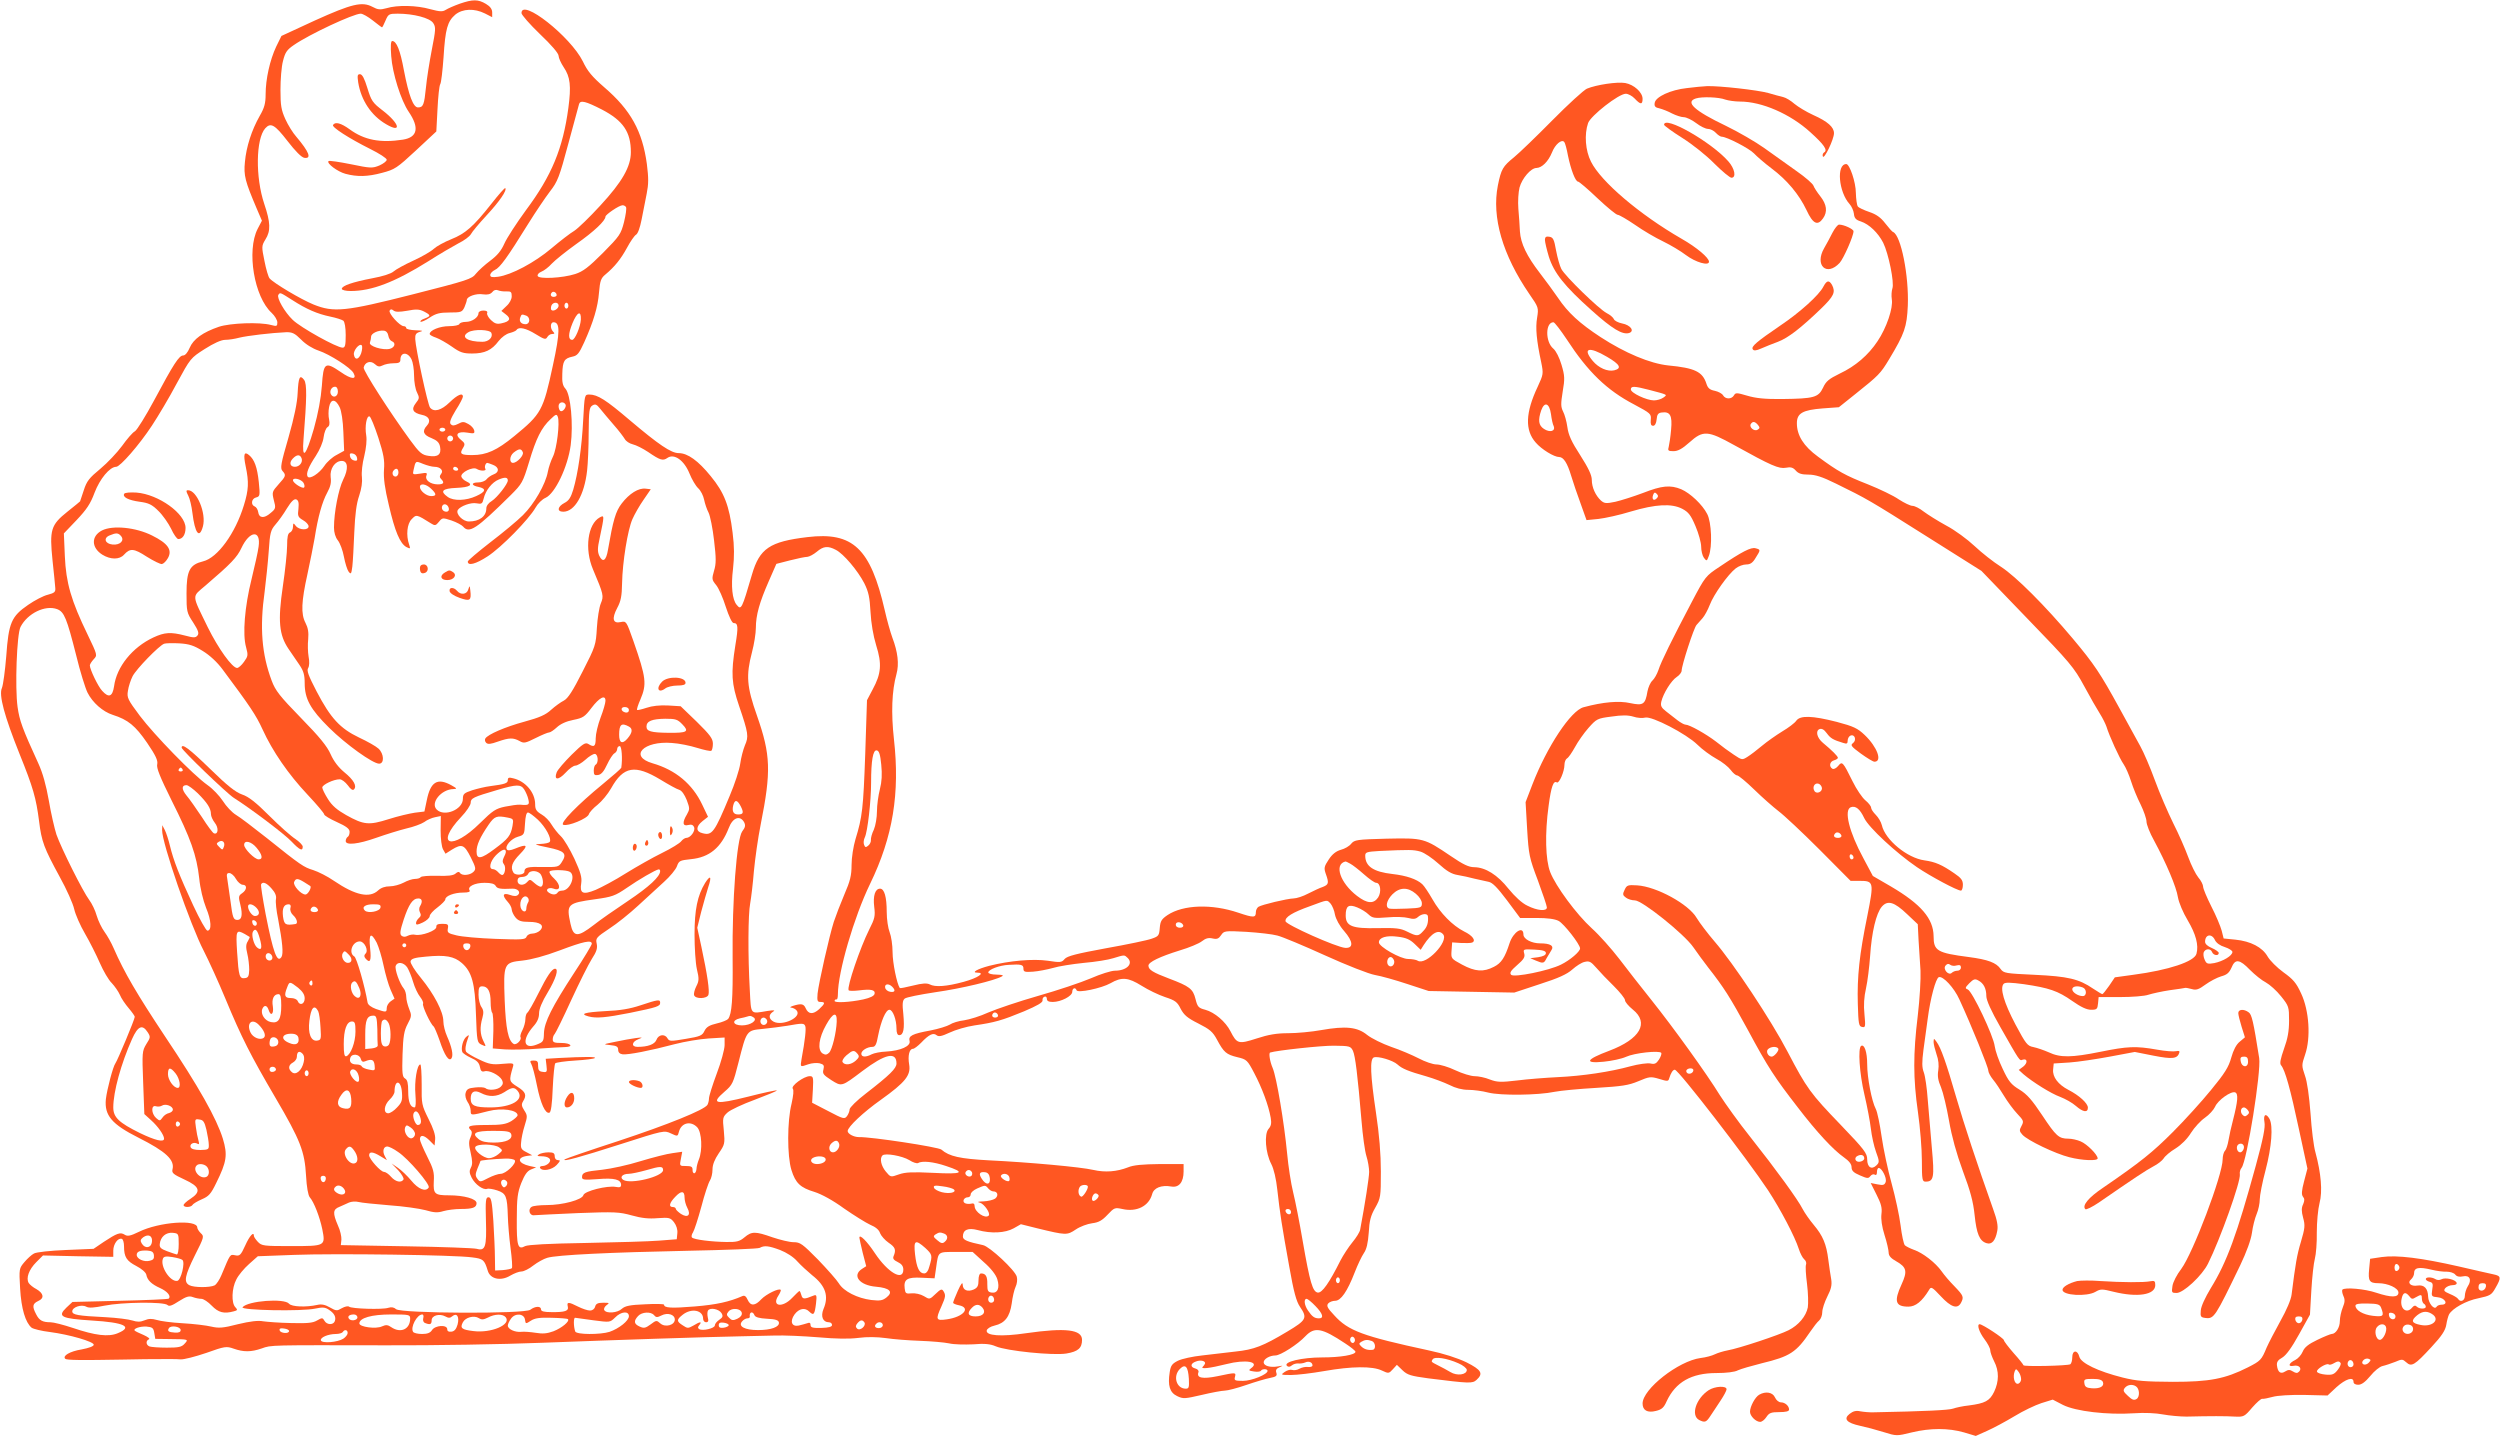 <?xml version="1.0" standalone="no"?>
<!DOCTYPE svg PUBLIC "-//W3C//DTD SVG 20010904//EN"
 "http://www.w3.org/TR/2001/REC-SVG-20010904/DTD/svg10.dtd">
<svg version="1.0" xmlns="http://www.w3.org/2000/svg"
 width="1280pt" height="735pt" viewBox="0 0 1280 735"
 preserveAspectRatio="xMidYMid meet">
<g transform="translate(0,735) scale(0.1,-0.1)"
fill="#ff5722" stroke="none">
<path d="M2354 7331 c-28 -10 -60 -24 -71 -31 -17 -11 -31 -10 -80 3 -69 20
-169 22 -224 5 -33 -9 -44 -8 -72 7 -53 28 -105 16 -295 -70 l-171 -79 -27
-55 c-32 -68 -54 -166 -54 -244 0 -45 -6 -69 -30 -110 -42 -74 -69 -159 -76
-236 -7 -70 1 -99 60 -238 l27 -63 -22 -42 c-57 -112 -18 -348 72 -430 16 -15
29 -37 29 -49 0 -19 -3 -21 -32 -13 -59 16 -209 10 -267 -9 -82 -28 -131 -63
-150 -108 -10 -24 -23 -39 -33 -39 -21 0 -48 -41 -149 -230 -43 -80 -87 -151
-98 -158 -12 -6 -41 -40 -66 -75 -25 -34 -75 -87 -111 -117 -57 -47 -70 -63
-85 -110 -10 -30 -19 -56 -19 -57 0 -1 -29 -24 -65 -53 -85 -68 -92 -92 -76
-250 7 -63 13 -126 14 -140 2 -21 -4 -26 -38 -35 -22 -5 -68 -29 -101 -52 -86
-59 -100 -92 -112 -263 -6 -74 -16 -147 -22 -162 -17 -36 12 -143 90 -338 70
-173 85 -227 100 -344 13 -106 25 -137 106 -286 35 -63 68 -137 74 -165 6 -27
31 -84 55 -125 24 -41 58 -109 76 -150 18 -41 45 -88 61 -103 15 -16 34 -43
42 -61 7 -18 28 -48 45 -68 17 -20 31 -40 31 -44 0 -13 -89 -225 -99 -238 -12
-15 -43 -133 -49 -184 -8 -83 30 -128 167 -197 141 -71 187 -114 174 -163 -4
-18 5 -25 61 -51 79 -36 88 -62 31 -99 -19 -12 -35 -27 -35 -32 0 -13 37 -13
46 1 3 6 25 19 48 29 35 15 46 27 73 83 54 109 59 144 34 227 -32 103 -122
264 -297 525 -142 214 -208 326 -262 450 -12 28 -33 65 -47 84 -14 19 -32 56
-40 83 -7 26 -25 63 -38 80 -33 44 -143 264 -168 335 -10 31 -28 109 -39 174
-14 79 -31 141 -54 191 -82 179 -96 218 -106 288 -14 100 -4 373 15 410 36 70
127 114 188 91 36 -14 49 -47 97 -236 20 -83 47 -169 58 -191 26 -52 79 -98
129 -114 79 -25 116 -56 176 -143 45 -66 56 -91 52 -110 -5 -18 14 -65 74
-186 97 -193 128 -280 141 -398 5 -52 20 -113 35 -151 27 -64 30 -117 7 -117
-7 0 -40 59 -73 130 -71 153 -101 230 -119 305 -7 30 -19 66 -26 80 l-13 25
-1 -25 c-1 -66 145 -488 214 -620 24 -47 74 -156 110 -243 83 -200 129 -290
256 -507 128 -218 150 -275 157 -400 3 -58 11 -101 19 -110 22 -25 51 -101 64
-163 17 -87 17 -87 -161 -87 -140 0 -149 1 -169 22 -11 12 -20 25 -20 30 0 25
-22 1 -44 -48 -23 -51 -29 -56 -52 -51 -27 5 -24 9 -70 -101 -10 -24 -25 -47
-35 -53 -24 -12 -106 -12 -130 1 -29 16 -23 48 29 153 47 93 48 97 30 113 -10
10 -18 23 -18 29 0 43 -195 29 -299 -22 -43 -21 -58 -24 -72 -15 -23 15 -40 8
-107 -36 l-53 -36 -142 -6 c-78 -3 -152 -11 -163 -18 -12 -6 -34 -26 -49 -44
-27 -32 -28 -34 -22 -135 6 -104 27 -174 59 -201 8 -6 51 -17 94 -22 99 -13
224 -49 224 -65 0 -8 -25 -17 -62 -24 -61 -10 -99 -33 -84 -48 7 -7 77 -8 296
-4 47 1 97 2 113 2 128 1 156 1 182 -1 17 -1 75 14 131 33 95 34 103 35 140
22 51 -18 89 -18 144 1 50 18 37 17 640 16 234 -1 592 5 795 13 363 14 850 30
1013 33 45 1 124 3 175 4 50 2 153 -3 227 -9 90 -8 158 -9 205 -3 45 6 95 5
140 -1 39 -6 117 -12 175 -14 58 -2 125 -8 149 -13 24 -6 80 -7 123 -5 59 5
88 2 116 -10 55 -24 295 -48 362 -37 60 10 80 28 80 70 0 53 -84 63 -286 34
-129 -19 -207 -13 -202 14 2 9 18 20 40 25 53 12 78 45 88 113 4 33 13 71 20
86 7 14 10 37 6 51 -8 33 -139 155 -173 162 -80 17 -103 26 -103 44 0 35 27
46 76 33 69 -19 141 -15 184 9 l37 21 84 -21 c148 -36 152 -36 197 -6 22 15
60 29 84 32 33 4 51 14 79 44 34 36 37 37 75 29 73 -17 136 14 153 76 8 32 47
48 98 39 39 -7 63 22 63 77 l0 38 -122 0 c-88 -1 -135 -5 -163 -17 -57 -22
-116 -27 -177 -13 -64 15 -328 39 -533 49 -149 8 -205 20 -245 55 -14 13 -361
66 -422 64 -27 0 -58 17 -58 31 0 21 81 97 170 160 126 90 154 126 145 180 -8
46 1 81 19 81 7 0 25 14 42 31 40 42 62 53 79 39 11 -9 26 -6 67 13 29 14 87
31 128 37 103 15 139 25 253 72 68 29 96 45 95 56 -2 8 3 17 10 19 6 3 12 -2
12 -11 0 -11 9 -16 30 -16 42 0 100 30 100 52 0 19 16 25 22 8 5 -16 128 10
174 36 57 33 90 30 159 -13 33 -21 87 -47 120 -58 52 -17 63 -25 80 -60 17
-32 34 -47 90 -75 59 -30 74 -42 96 -83 35 -65 47 -76 105 -90 47 -11 51 -15
86 -82 39 -74 73 -164 84 -228 5 -29 2 -42 -11 -57 -23 -26 -16 -123 14 -180
13 -25 25 -76 31 -133 13 -117 23 -182 61 -392 23 -130 36 -178 55 -206 39
-57 33 -68 -64 -126 -125 -75 -171 -93 -267 -103 -47 -6 -124 -14 -171 -20
-47 -5 -103 -17 -123 -27 -30 -15 -37 -25 -42 -58 -11 -69 0 -105 38 -123 31
-15 39 -14 126 6 50 12 104 22 118 22 14 0 64 13 110 29 46 16 101 32 122 36
31 6 37 11 32 26 -5 14 0 22 17 29 20 9 19 9 -9 4 -40 -7 -73 3 -73 21 0 17
31 35 60 35 26 0 115 57 154 99 47 49 84 42 203 -37 29 -19 53 -38 53 -43 0
-16 -77 -29 -171 -29 -102 0 -200 -23 -180 -43 7 -7 15 -6 25 2 8 7 23 11 33
10 10 -1 26 1 35 5 19 9 38 1 38 -15 0 -6 -10 -9 -22 -8 -13 2 -33 -2 -45 -9
-12 -7 -28 -9 -37 -6 -8 3 -25 -1 -38 -10 -22 -15 -21 -16 32 -16 30 0 106 9
169 20 142 25 248 26 296 3 34 -16 36 -16 56 6 l21 23 29 -28 c25 -24 43 -29
131 -41 216 -27 226 -27 248 -8 36 33 25 51 -52 90 -46 22 -117 45 -193 61
-338 73 -412 100 -484 180 -35 37 -40 48 -31 60 7 8 23 14 36 14 29 0 62 47
100 145 15 39 36 83 47 99 14 20 21 51 25 105 3 60 10 87 33 127 28 50 29 56
29 185 0 91 -8 189 -25 302 -29 194 -32 275 -11 283 21 8 98 -15 121 -36 24
-22 56 -35 148 -61 38 -11 91 -31 118 -44 31 -16 65 -25 97 -25 26 0 72 -6
102 -14 63 -16 254 -14 340 4 30 6 125 15 212 20 132 8 166 13 216 34 57 24
63 25 107 12 42 -13 47 -13 51 2 9 29 19 45 29 45 18 1 372 -458 478 -618 64
-98 137 -237 157 -300 7 -22 19 -45 27 -52 9 -7 13 -19 10 -27 -4 -9 -1 -54 5
-100 6 -47 7 -101 4 -120 -9 -45 -47 -91 -99 -117 -47 -24 -254 -93 -312 -103
-21 -4 -51 -13 -65 -20 -14 -7 -46 -16 -73 -19 -113 -15 -297 -159 -297 -233
0 -35 25 -49 68 -38 30 7 41 17 55 49 46 99 127 145 255 145 50 0 94 5 110 14
15 7 70 23 122 36 145 35 177 56 248 161 17 25 37 51 46 58 9 8 16 27 16 43 0
16 12 52 26 80 20 39 24 59 20 87 -4 20 -10 65 -15 101 -10 81 -28 123 -75
179 -21 25 -46 61 -56 80 -24 48 -135 201 -268 369 -60 75 -129 172 -156 214
-66 108 -239 348 -350 487 -51 64 -126 159 -165 211 -40 52 -103 123 -141 157
-79 72 -185 216 -213 288 -24 62 -28 196 -8 340 13 99 25 130 42 119 12 -7 39
57 39 90 0 14 6 29 13 33 8 4 26 31 41 58 15 28 46 72 69 98 41 46 45 49 117
58 53 8 85 8 112 0 20 -7 48 -9 62 -5 34 8 210 -83 267 -139 24 -24 68 -56 97
-72 30 -16 62 -42 73 -57 11 -15 26 -28 33 -28 7 0 47 -33 88 -73 42 -41 98
-90 124 -110 27 -20 121 -108 209 -196 l160 -161 46 0 c73 0 74 -6 40 -178
-41 -200 -53 -313 -49 -452 3 -103 5 -115 22 -118 17 -4 18 1 12 65 -5 46 -2
89 8 133 8 36 17 110 21 165 8 123 31 219 60 253 30 34 63 25 130 -39 l54 -51
4 -81 c3 -45 7 -116 10 -157 2 -41 -4 -145 -14 -230 -24 -197 -24 -320 1 -495
11 -77 20 -188 20 -247 0 -99 2 -108 19 -108 42 0 46 22 32 173 -7 78 -16 189
-21 247 -4 58 -13 120 -20 139 -10 26 -10 52 -2 115 6 44 16 117 22 161 13
101 41 207 57 212 21 7 78 -54 105 -114 62 -134 148 -347 148 -364 0 -9 11
-30 24 -46 13 -15 38 -53 56 -83 18 -30 49 -72 68 -92 33 -35 35 -39 22 -63
-12 -22 -11 -27 5 -45 26 -29 168 -97 240 -115 66 -17 145 -20 145 -6 0 19
-55 74 -87 87 -18 8 -46 14 -63 14 -49 0 -63 13 -134 120 -52 78 -77 107 -116
131 -43 26 -56 42 -86 106 -20 41 -38 93 -41 116 -6 53 -115 282 -138 291 -15
6 -14 9 8 32 21 21 29 24 46 14 27 -14 41 -41 41 -80 0 -21 24 -75 72 -159
100 -176 98 -173 113 -167 26 9 28 -16 4 -35 l-23 -17 24 -22 c47 -40 141 -99
188 -116 26 -10 62 -30 80 -46 38 -33 62 -36 62 -9 0 22 -45 63 -100 91 -52
27 -82 66 -78 104 l3 31 80 5 c44 3 137 17 207 30 l128 24 96 -19 c97 -19 122
-16 132 15 3 9 -2 11 -16 8 -12 -3 -56 0 -99 8 -108 19 -150 17 -288 -11 -148
-30 -206 -31 -265 -3 -25 11 -60 23 -79 27 -31 6 -38 15 -92 116 -59 112 -81
187 -60 208 8 8 35 7 103 -2 129 -19 174 -34 248 -86 44 -31 74 -45 96 -45 30
0 33 3 36 33 l3 32 110 0 c61 0 126 5 145 12 19 6 68 17 108 23 40 5 76 11 80
12 4 1 19 -2 34 -6 22 -7 36 -2 70 23 23 17 60 36 80 42 30 8 41 18 53 44 19
47 41 45 95 -11 25 -25 61 -54 81 -64 20 -11 55 -42 78 -71 40 -50 41 -54 41
-125 0 -53 -7 -92 -26 -144 -18 -52 -23 -75 -15 -84 21 -25 48 -123 91 -325
l44 -204 -17 -65 c-13 -49 -14 -68 -6 -79 9 -10 9 -20 1 -39 -9 -18 -9 -36 0
-69 11 -39 9 -54 -11 -122 -21 -70 -28 -112 -48 -271 -3 -26 -26 -80 -57 -135
-28 -51 -60 -112 -71 -137 -26 -63 -31 -68 -96 -101 -117 -59 -196 -74 -384
-74 -142 1 -185 4 -257 22 -127 32 -214 74 -222 107 -9 36 -36 34 -36 -3 0
-17 -5 -33 -10 -36 -13 -8 -240 -13 -240 -5 0 3 -22 31 -50 62 -27 31 -50 61
-50 66 0 10 -110 82 -124 82 -16 0 -3 -40 24 -76 16 -21 30 -47 30 -57 0 -10
9 -35 20 -57 26 -50 25 -103 0 -156 -23 -47 -46 -59 -130 -70 -30 -3 -66 -11
-80 -16 -21 -8 -148 -14 -405 -19 -22 -1 -53 2 -70 5 -22 5 -37 1 -55 -13 -33
-26 -15 -46 53 -61 29 -6 82 -20 120 -32 67 -21 68 -21 145 -2 95 23 188 23
268 0 l60 -18 58 26 c32 14 95 48 140 75 44 27 107 57 138 67 l58 18 52 -27
c65 -33 228 -52 363 -43 55 4 114 1 150 -6 33 -6 87 -11 120 -11 121 3 201 3
248 0 45 -2 49 0 88 46 23 26 46 47 52 45 7 -1 31 4 53 10 24 7 91 11 161 10
l120 -3 46 43 c47 42 87 55 87 27 0 -9 9 -15 24 -15 17 0 36 14 62 45 20 25
48 48 63 51 14 3 43 13 64 21 35 15 38 15 57 -2 27 -25 43 -15 128 77 54 58
72 86 77 115 3 21 10 45 14 53 17 31 88 71 151 83 60 13 67 17 87 53 30 52 29
61 -9 69 -18 4 -99 22 -180 41 -189 43 -315 59 -393 48 l-60 -9 -5 -53 c-6
-60 1 -72 47 -72 49 0 103 -25 103 -48 0 -26 -37 -26 -113 -1 -58 20 -161 29
-174 16 -3 -4 -1 -18 5 -32 9 -19 8 -32 -3 -59 -8 -20 -15 -51 -15 -70 0 -33
-21 -66 -42 -66 -5 0 -38 -13 -73 -30 -46 -22 -66 -38 -75 -60 -7 -17 -24 -36
-38 -43 -34 -16 -40 -36 -9 -30 28 6 45 -13 28 -30 -9 -9 -16 -8 -31 1 -16 10
-24 10 -40 0 -23 -15 -38 -4 -42 31 -2 17 5 28 27 40 20 12 48 50 86 119 l56
101 7 123 c4 68 12 141 18 163 6 22 11 83 10 135 0 53 6 119 14 150 16 60 8
153 -21 260 -9 30 -20 120 -25 198 -7 89 -17 164 -29 196 -17 50 -17 53 1 106
30 86 21 226 -20 313 -25 55 -41 73 -91 109 -33 24 -69 60 -81 81 -27 47 -86
78 -165 86 l-60 6 -10 40 c-6 22 -29 78 -53 124 -23 46 -42 91 -42 101 0 10
-11 32 -25 48 -13 16 -36 62 -51 103 -15 41 -49 119 -77 174 -27 55 -70 154
-94 220 -24 66 -58 145 -75 175 -17 30 -65 118 -107 195 -97 177 -129 225
-238 355 -142 169 -292 319 -368 368 -38 24 -99 72 -135 106 -36 34 -101 82
-145 105 -44 24 -96 57 -116 72 -20 16 -46 29 -57 29 -11 0 -42 15 -70 33 -27
19 -98 53 -158 77 -117 46 -153 66 -256 142 -74 54 -108 109 -108 171 0 51 29
68 133 76 l82 6 85 68 c119 95 128 104 172 177 80 133 91 166 96 275 6 154
-35 359 -75 377 -5 1 -23 22 -41 45 -23 30 -46 46 -82 58 -26 9 -53 21 -58 28
-5 7 -9 38 -10 69 0 55 -32 148 -49 148 -52 0 -39 -144 17 -205 10 -11 20 -33
22 -49 2 -23 10 -32 36 -40 42 -14 88 -58 114 -109 27 -54 58 -205 47 -234 -4
-12 -6 -37 -3 -55 8 -44 -27 -147 -73 -215 -47 -71 -113 -128 -194 -166 -55
-27 -70 -39 -85 -72 -24 -50 -46 -56 -209 -58 -89 -1 -135 4 -179 17 -54 16
-60 16 -68 2 -12 -21 -44 -21 -56 0 -5 9 -24 19 -42 23 -26 5 -36 14 -43 36
-20 62 -59 81 -196 94 -93 10 -220 63 -346 145 -107 70 -167 125 -218 201 -23
33 -64 90 -93 127 -67 87 -98 151 -102 213 -1 28 -5 80 -8 116 -3 37 0 85 6
109 13 47 58 100 87 100 28 1 60 33 79 79 16 42 50 70 63 54 4 -4 13 -36 19
-70 15 -72 38 -133 52 -133 5 0 50 -38 99 -85 50 -47 96 -85 104 -85 7 0 47
-23 88 -51 41 -29 106 -67 144 -85 39 -19 91 -50 117 -70 49 -37 118 -57 118
-34 0 20 -62 73 -141 118 -215 124 -412 292 -463 394 -29 57 -35 140 -15 198
14 38 157 150 193 150 12 0 33 -11 46 -25 29 -31 40 -32 40 -1 0 33 -44 73
-89 81 -42 7 -148 -9 -196 -29 -16 -7 -96 -80 -177 -162 -81 -82 -169 -167
-196 -189 -58 -47 -66 -61 -83 -145 -32 -162 24 -355 161 -555 48 -69 48 -71
40 -122 -9 -52 -3 -116 21 -228 12 -59 11 -62 -18 -125 -63 -133 -66 -223 -10
-286 30 -35 94 -74 120 -74 22 0 42 -31 61 -95 10 -33 32 -98 49 -144 l30 -84
61 6 c34 4 108 20 166 38 128 38 209 42 263 14 32 -17 44 -32 68 -89 16 -37
29 -85 29 -105 0 -20 6 -46 14 -57 14 -18 15 -18 25 9 19 48 14 173 -8 215
-25 49 -87 107 -133 127 -56 23 -99 19 -196 -19 -48 -18 -111 -38 -141 -45
-48 -10 -56 -9 -74 6 -28 26 -47 68 -47 106 0 24 -17 60 -59 126 -45 69 -61
105 -66 144 -4 29 -14 65 -22 80 -12 24 -12 40 -2 102 11 65 11 80 -6 137 -11
37 -28 71 -42 83 -42 35 -41 136 1 135 6 -1 36 -40 68 -88 108 -166 205 -260
345 -333 84 -45 88 -48 85 -78 -2 -22 1 -31 12 -31 9 0 16 12 18 33 2 25 8 33
26 35 43 6 55 -15 48 -88 -3 -36 -9 -75 -12 -87 -6 -20 -3 -23 24 -23 23 0 45
12 82 45 70 63 94 61 229 -14 191 -106 229 -122 264 -116 25 5 37 2 51 -14 14
-16 31 -21 65 -21 35 0 70 -11 141 -46 159 -78 168 -83 461 -268 l284 -179
235 -244 c219 -226 239 -250 291 -346 30 -56 67 -120 81 -142 14 -22 28 -51
33 -65 14 -47 68 -165 88 -193 11 -16 28 -55 38 -87 10 -32 32 -86 49 -119 16
-33 30 -73 30 -87 0 -15 17 -59 39 -98 62 -115 114 -237 122 -290 5 -28 26
-78 50 -118 42 -71 57 -127 45 -171 -10 -40 -142 -84 -324 -108 l-94 -13 -29
-43 c-17 -24 -32 -43 -35 -43 -3 0 -24 13 -47 28 -73 50 -129 63 -300 71 -149
7 -158 8 -174 30 -22 32 -64 48 -163 61 -162 21 -180 32 -180 107 -1 90 -65
164 -218 254 l-93 54 -48 90 c-74 136 -101 248 -65 262 25 9 47 -9 69 -56 24
-49 163 -178 270 -251 71 -48 206 -120 225 -120 5 0 10 13 10 30 0 23 -9 35
-43 58 -65 45 -98 59 -154 67 -88 12 -201 105 -218 180 -4 17 -18 40 -31 53
-13 13 -24 29 -24 37 0 7 -13 24 -29 37 -16 13 -46 57 -66 98 -50 101 -53 104
-74 78 -10 -12 -23 -18 -29 -14 -19 11 -14 37 8 43 11 3 20 9 20 13 0 8 -30
38 -77 77 -30 25 -39 61 -17 70 12 4 23 -2 37 -21 19 -26 32 -34 85 -50 18 -6
22 -3 22 12 0 11 7 23 15 26 22 8 32 -24 12 -39 -14 -10 -9 -17 40 -53 32 -23
63 -42 70 -42 42 0 15 75 -50 137 -36 34 -56 44 -143 67 -125 32 -187 34 -207
6 -8 -12 -40 -36 -72 -55 -31 -19 -78 -52 -103 -73 -26 -22 -59 -47 -75 -57
-27 -17 -28 -17 -70 11 -23 15 -64 45 -91 67 -51 39 -136 87 -157 87 -6 0 -24
10 -40 22 -16 13 -42 33 -59 46 -24 19 -29 28 -24 50 10 42 51 108 79 126 14
9 25 24 25 32 0 27 62 218 76 234 7 8 21 24 31 35 10 11 27 42 37 68 20 53 93
156 133 187 14 11 38 20 54 20 20 0 33 8 48 34 26 41 26 42 -1 49 -23 6 -67
-16 -184 -95 -71 -47 -73 -49 -142 -180 -100 -190 -158 -307 -171 -349 -7 -20
-20 -44 -31 -54 -10 -9 -21 -34 -25 -55 -11 -67 -22 -74 -88 -60 -57 13 -139
6 -239 -21 -65 -17 -187 -201 -262 -395 l-35 -91 8 -139 c8 -131 11 -146 55
-262 25 -68 46 -130 46 -138 0 -21 -49 -17 -100 9 -28 13 -64 47 -96 86 -57
72 -118 110 -176 111 -28 0 -57 14 -120 57 -136 92 -140 93 -329 89 -153 -4
-164 -6 -181 -26 -9 -12 -33 -26 -53 -31 -24 -7 -44 -22 -62 -50 -24 -36 -25
-44 -15 -73 17 -47 15 -55 -15 -67 -16 -5 -49 -21 -75 -34 -26 -14 -60 -25
-75 -25 -33 -1 -163 -32 -180 -43 -7 -5 -13 -17 -13 -27 0 -29 -10 -30 -90 -3
-136 46 -282 41 -362 -12 -31 -21 -37 -31 -40 -66 -3 -39 -6 -43 -41 -55 -21
-8 -127 -30 -234 -49 -152 -28 -199 -40 -212 -55 -15 -18 -22 -19 -86 -9 -77
11 -197 0 -300 -26 -61 -16 -94 -35 -61 -35 43 0 3 -27 -70 -47 -88 -24 -146
-28 -174 -13 -14 7 -38 6 -85 -6 -36 -9 -67 -15 -68 -13 -15 22 -37 130 -37
183 0 37 -7 83 -15 103 -8 20 -15 66 -15 104 0 76 -12 119 -34 119 -25 0 -37
-36 -30 -93 6 -47 3 -60 -26 -117 -46 -92 -115 -294 -105 -310 2 -4 26 -4 52
-1 62 8 85 3 81 -17 -2 -11 -22 -21 -58 -29 -70 -15 -150 -19 -147 -7 1 5 5 8
10 7 4 -2 7 10 7 26 0 113 82 395 165 566 117 241 153 464 122 740 -15 135
-11 247 13 334 14 51 7 112 -21 186 -10 27 -28 91 -39 140 -73 318 -163 403
-396 375 -193 -23 -245 -58 -284 -192 -52 -178 -55 -183 -78 -155 -23 27 -30
96 -19 184 7 64 7 114 -2 185 -17 140 -43 206 -112 290 -64 79 -118 118 -164
118 -39 0 -102 43 -251 169 -121 103 -164 131 -207 131 -24 0 -24 -1 -31 -129
-7 -141 -27 -277 -51 -358 -12 -40 -23 -57 -45 -68 -36 -19 -40 -45 -6 -45 58
0 108 85 122 211 4 35 8 122 8 193 1 113 3 130 19 140 15 9 22 6 40 -17 12
-15 43 -52 69 -82 26 -29 51 -63 57 -73 6 -11 24 -23 41 -27 17 -4 51 -21 78
-39 63 -43 76 -47 100 -30 34 23 85 -13 112 -80 12 -30 32 -64 45 -76 13 -12
26 -38 30 -58 4 -20 14 -50 23 -67 8 -16 21 -80 28 -142 11 -92 11 -119 0
-155 -12 -42 -12 -46 11 -74 13 -16 35 -66 49 -111 16 -49 32 -83 40 -83 23 0
25 -18 9 -114 -23 -145 -20 -195 19 -310 48 -141 50 -157 30 -202 -9 -22 -20
-64 -24 -94 -4 -30 -28 -104 -54 -165 -78 -188 -90 -204 -139 -191 -35 8 -35
34 0 62 l28 22 -30 63 c-50 105 -136 177 -254 211 -123 36 -46 116 99 104 36
-2 94 -14 129 -25 36 -11 68 -18 73 -15 4 3 8 19 8 36 0 26 -14 45 -82 112
l-83 80 -65 4 c-42 2 -81 -2 -110 -12 -24 -8 -46 -13 -48 -11 -3 2 5 27 17 54
33 78 30 110 -36 299 -36 102 -36 103 -65 97 -40 -9 -47 17 -18 72 19 35 24
62 25 126 2 110 29 275 53 329 11 25 36 69 57 99 l37 54 -26 3 c-36 5 -84 -25
-123 -76 -31 -40 -44 -86 -70 -236 -9 -57 -27 -69 -45 -31 -9 21 -9 39 2 88
25 119 25 121 1 108 -62 -34 -79 -162 -35 -266 55 -130 56 -136 40 -175 -8
-19 -17 -75 -20 -125 -5 -87 -7 -94 -73 -223 -50 -99 -75 -138 -96 -149 -16
-8 -45 -29 -65 -47 -28 -26 -60 -40 -137 -61 -99 -27 -187 -65 -200 -86 -4 -6
-2 -16 4 -22 9 -9 24 -7 60 6 58 20 78 21 111 3 22 -13 30 -11 82 15 32 16 63
29 70 29 6 0 24 12 39 26 18 17 48 31 84 38 50 10 59 16 93 61 41 54 72 70 72
37 0 -11 -11 -50 -25 -86 -14 -37 -25 -84 -25 -106 0 -42 -8 -48 -38 -29 -15
9 -28 1 -85 -55 -37 -37 -72 -77 -77 -91 -15 -40 9 -41 46 -1 18 20 40 36 50
36 9 0 32 13 51 30 18 17 40 30 48 30 17 0 21 -45 5 -55 -6 -3 -10 -17 -10
-31 0 -21 4 -25 22 -22 16 2 30 18 46 53 13 28 30 54 38 58 8 4 14 15 14 22 0
8 6 15 13 15 10 0 15 -63 8 -111 -1 -4 -43 -41 -93 -82 -132 -108 -224 -203
-204 -210 24 -9 124 32 131 54 3 10 23 32 45 49 21 17 52 54 69 84 63 113 122
123 253 44 41 -25 84 -49 96 -52 13 -4 27 -25 38 -52 16 -43 16 -47 1 -74 -25
-41 -22 -62 7 -54 16 4 25 1 30 -12 7 -19 -19 -54 -40 -54 -7 0 -19 -8 -26
-17 -7 -10 -51 -37 -98 -60 -47 -23 -130 -70 -185 -104 -55 -35 -125 -72 -155
-85 -66 -27 -83 -19 -74 35 4 29 -3 54 -35 124 -23 49 -54 101 -69 115 -16 15
-37 42 -48 60 -10 18 -33 42 -51 52 -27 16 -33 26 -33 52 0 60 -49 118 -112
133 -22 6 -28 4 -28 -9 0 -16 -13 -21 -90 -31 -25 -3 -66 -13 -92 -21 -42 -14
-48 -19 -48 -44 0 -55 -95 -94 -134 -55 -34 34 23 104 86 105 20 1 18 3 -12
20 -71 39 -106 17 -125 -78 l-12 -57 -49 -6 c-27 -4 -87 -18 -134 -33 -101
-32 -127 -30 -218 21 -46 26 -72 48 -93 82 -16 25 -29 52 -29 59 0 14 58 42
89 42 11 0 29 -14 42 -31 14 -20 25 -27 31 -21 17 17 -1 49 -49 88 -30 25 -54
56 -70 92 -18 41 -57 89 -152 186 -109 112 -131 140 -150 191 -51 136 -62 272
-36 456 7 57 17 151 21 208 6 93 10 107 34 135 15 17 42 54 59 83 23 37 37 50
48 46 11 -5 14 -16 11 -48 -5 -37 -2 -43 23 -58 16 -9 29 -23 29 -32 0 -21
-49 -20 -66 3 -12 16 -13 15 -14 -6 0 -12 -7 -25 -15 -28 -11 -5 -15 -22 -15
-68 0 -33 -10 -128 -22 -209 -26 -176 -19 -248 29 -319 16 -24 42 -61 56 -82
21 -31 27 -51 27 -94 0 -80 29 -133 125 -228 87 -86 224 -184 256 -184 28 0
25 51 -3 77 -13 12 -57 37 -100 57 -96 46 -145 98 -217 236 -42 81 -52 107
-43 120 6 10 7 33 2 58 -4 23 -5 63 -2 90 3 35 -1 58 -14 83 -24 46 -21 109
10 249 14 63 30 147 37 185 17 110 39 186 64 232 17 31 22 52 18 80 -5 43 22
83 57 83 32 0 35 -41 7 -96 -24 -49 -47 -168 -47 -245 0 -25 7 -50 20 -66 11
-14 25 -51 31 -84 6 -32 17 -67 24 -76 12 -15 14 -12 19 27 3 25 7 104 10 175
4 92 11 147 25 187 12 36 17 70 14 96 -3 22 2 69 12 107 10 42 14 82 10 106
-8 46 2 102 17 97 6 -2 26 -51 45 -109 27 -84 33 -115 29 -164 -3 -43 4 -95
25 -182 31 -134 57 -196 90 -214 20 -10 21 -9 14 12 -17 48 -11 108 13 131 24
25 24 25 99 -22 19 -12 24 -12 40 8 18 22 19 22 65 7 26 -9 52 -23 59 -31 31
-37 67 -14 244 161 58 58 62 65 94 170 36 121 63 175 110 219 27 26 31 27 37
12 11 -30 -5 -164 -25 -204 -10 -20 -22 -55 -26 -77 -11 -63 -70 -166 -128
-223 -28 -28 -104 -91 -167 -139 -63 -49 -115 -93 -115 -98 0 -24 41 -13 101
26 70 45 212 190 246 250 11 20 34 43 51 50 49 22 114 158 129 270 14 107 0
259 -27 289 -14 15 -18 34 -16 77 2 65 10 78 52 87 25 5 34 16 60 73 48 107
70 181 76 256 5 59 10 73 32 91 48 40 80 80 111 137 17 32 38 62 46 67 10 5
21 37 29 78 7 38 19 97 26 132 10 50 10 80 1 152 -23 169 -83 277 -218 393
-62 54 -86 82 -110 133 -63 127 -314 325 -314 247 0 -9 43 -58 95 -108 58 -55
95 -98 95 -111 0 -10 12 -37 26 -58 34 -50 39 -96 24 -209 -28 -207 -85 -346
-217 -523 -49 -67 -99 -144 -111 -172 -16 -36 -36 -60 -72 -87 -27 -20 -60
-50 -73 -66 -21 -28 -44 -35 -323 -106 -346 -88 -405 -94 -509 -52 -64 26
-205 110 -225 134 -6 7 -18 47 -26 89 -15 73 -15 77 5 110 28 44 26 87 -6 182
-46 137 -43 333 5 387 28 31 49 19 114 -65 40 -52 72 -84 86 -86 39 -6 25 30
-41 108 -17 19 -42 59 -56 90 -21 47 -25 69 -25 150 0 52 5 119 13 148 11 44
20 57 55 81 79 55 306 161 343 161 10 0 38 -16 62 -35 24 -19 45 -35 47 -35 2
0 10 16 18 35 14 33 18 35 62 35 82 0 165 -22 182 -48 14 -21 13 -34 -7 -136
-12 -62 -26 -149 -30 -193 -9 -90 -14 -103 -41 -103 -24 0 -47 60 -72 190 -19
104 -38 150 -60 150 -7 0 -9 -24 -5 -77 6 -88 50 -228 90 -286 55 -81 45 -130
-30 -142 -116 -18 -198 -2 -273 53 -44 32 -74 40 -85 22 -7 -11 81 -68 191
-123 46 -23 84 -47 84 -55 0 -7 -17 -20 -37 -29 -36 -15 -45 -15 -146 6 -60
12 -112 20 -115 16 -11 -11 46 -54 87 -65 60 -16 113 -15 187 5 65 17 76 24
174 115 l104 97 6 114 c3 63 9 120 14 128 5 7 12 70 17 138 9 146 20 183 60
218 38 31 98 33 152 6 l37 -19 0 24 c0 17 -10 31 -32 44 -40 24 -67 24 -134 1z
m728 -542 c109 -57 148 -115 148 -218 0 -74 -44 -152 -157 -274 -54 -59 -114
-117 -133 -129 -19 -11 -71 -51 -116 -89 -86 -73 -206 -137 -274 -146 -31 -4
-40 -2 -40 9 0 8 11 20 24 26 26 12 62 61 171 237 38 61 88 135 111 165 39 50
48 73 94 245 28 105 53 196 55 203 7 20 33 14 117 -29z m123 -499 c4 -6 -1
-40 -10 -77 -16 -62 -22 -71 -108 -158 -74 -74 -102 -95 -142 -108 -65 -21
-187 -27 -192 -10 -3 7 6 17 19 22 13 5 37 23 53 41 17 18 73 63 126 101 91
64 149 119 149 140 0 10 70 58 87 58 6 1 15 -4 18 -9z m-612 -432 c23 1 27 -3
27 -25 0 -15 -11 -36 -27 -50 l-26 -25 23 -18 c28 -21 21 -36 -21 -45 -24 -6
-36 -2 -55 16 -14 13 -22 29 -20 36 4 8 -3 13 -19 13 -14 0 -25 -6 -25 -13 0
-22 -33 -45 -65 -45 -16 0 -31 -5 -33 -11 -2 -6 -25 -11 -53 -11 -47 0 -99
-21 -99 -40 0 -5 15 -13 33 -19 17 -6 54 -27 81 -46 42 -30 58 -35 103 -35 65
0 101 17 136 64 16 20 39 37 57 41 16 4 32 11 35 16 11 17 48 9 98 -22 44 -27
51 -29 59 -15 5 9 16 16 25 16 13 0 14 3 5 12 -16 16 -15 48 2 48 34 0 34 -50
-3 -220 -50 -233 -59 -249 -198 -363 -89 -73 -142 -97 -215 -97 -60 0 -67 6
-46 39 10 17 8 23 -12 39 -34 27 -18 45 32 37 35 -6 39 -5 36 11 -2 10 -15 25
-30 33 -23 13 -30 13 -52 1 -20 -10 -29 -11 -38 -2 -8 8 -2 26 25 71 21 32 37
64 37 70 0 22 -28 10 -68 -29 -42 -41 -80 -52 -100 -27 -12 14 -74 303 -76
351 -1 24 4 31 24 37 19 5 14 7 -22 8 -27 1 -48 6 -48 11 0 6 -6 10 -13 10
-20 0 -80 67 -72 80 5 8 10 8 20 0 10 -8 29 -8 70 -1 46 9 62 8 86 -4 36 -19
36 -23 3 -36 -15 -5 -24 -12 -21 -16 4 -3 25 6 47 21 32 21 51 26 102 26 59 0
64 2 76 27 6 15 12 32 12 37 0 18 49 35 83 29 23 -3 37 0 47 11 8 11 19 14 29
10 9 -4 28 -7 44 -6z m257 -19 c0 -5 -7 -9 -15 -9 -15 0 -20 12 -9 23 8 8 24
-1 24 -14z m-1354 -25 c73 -47 128 -71 195 -85 30 -6 60 -16 67 -21 7 -7 12
-35 12 -74 0 -52 -3 -64 -16 -64 -30 0 -215 103 -255 142 -42 40 -83 113 -74
128 9 14 8 14 71 -26z m1364 -29 c0 -16 -27 -32 -37 -22 -3 4 -3 13 0 22 8 20
37 20 37 0z m50 0 c0 -8 -4 -15 -10 -15 -5 0 -10 7 -10 15 0 8 5 15 10 15 6 0
10 -7 10 -15z m64 -71 c-2 -37 -30 -104 -44 -104 -22 0 -21 31 1 85 24 58 45
68 43 19z m-280 20 c23 -9 20 -44 -3 -44 -23 0 -35 15 -27 35 6 17 8 17 30 9z
m-706 -102 c2 -13 10 -26 18 -29 22 -8 16 -32 -10 -39 -36 -9 -109 14 -102 32
3 9 6 22 6 30 0 17 36 34 65 31 12 -1 21 -11 23 -25z m528 13 c9 -22 -14 -45
-46 -45 -77 0 -114 25 -72 49 28 17 112 14 118 -4z m-974 -34 c23 -24 59 -46
89 -56 57 -19 165 -88 179 -115 19 -35 -11 -33 -65 5 -81 55 -89 50 -97 -70
-5 -66 -19 -141 -41 -220 -41 -142 -62 -164 -53 -54 17 212 18 284 3 304 -22
29 -29 14 -33 -67 -2 -49 -17 -123 -47 -228 -39 -134 -43 -157 -31 -171 20
-22 18 -27 -20 -69 -33 -37 -34 -40 -24 -81 11 -40 10 -44 -17 -66 -33 -29
-59 -26 -63 5 -2 13 -10 26 -18 29 -21 8 -17 40 7 46 20 5 21 10 14 79 -8 75
-22 115 -50 138 -25 21 -30 4 -17 -58 17 -81 15 -120 -9 -198 -44 -145 -135
-270 -209 -288 -69 -17 -85 -47 -85 -164 0 -93 1 -99 34 -149 27 -42 31 -56
22 -67 -10 -12 -19 -12 -64 0 -73 19 -104 17 -162 -10 -107 -50 -188 -150
-201 -250 -8 -53 -27 -61 -61 -23 -21 22 -63 110 -63 130 0 6 9 20 20 32 19
20 19 21 -31 125 -85 175 -111 266 -117 402 l-5 117 65 68 c51 54 71 83 92
140 27 71 78 133 111 133 20 0 118 112 183 211 31 47 89 144 127 216 70 129
71 130 143 176 47 30 85 47 105 47 18 0 50 5 72 11 40 10 167 25 239 28 32 1
45 -5 78 -38z m307 -70 c-12 -33 -32 -37 -37 -7 -4 21 28 60 40 48 4 -4 3 -23
-3 -41z m6379 -18 c67 -39 77 -59 37 -69 -34 -8 -80 12 -110 48 -55 66 -20 76
73 21z m-6121 -13 c7 -14 13 -51 13 -83 0 -32 7 -71 15 -86 13 -27 13 -31 -6
-55 -25 -32 -15 -50 31 -60 37 -7 48 -31 26 -55 -26 -28 -19 -48 23 -64 29
-12 40 -23 44 -44 8 -40 -11 -55 -59 -47 -34 5 -46 15 -95 82 -100 137 -240
354 -237 370 6 28 35 38 57 18 15 -14 24 -15 40 -7 11 6 36 11 55 11 28 0 36
4 36 18 0 40 37 42 57 2z m-377 -165 c0 -25 -23 -35 -35 -15 -10 16 2 40 20
40 9 0 15 -9 15 -25z m6713 9 c99 -26 95 -24 73 -40 -11 -8 -33 -14 -48 -14
-37 0 -118 38 -118 56 0 18 16 18 93 -2z m-6704 -89 c9 -18 17 -70 19 -127 l4
-96 -38 -21 c-22 -11 -50 -36 -63 -56 -27 -40 -76 -71 -86 -55 -9 15 4 49 42
106 20 31 37 70 40 96 3 23 12 47 20 51 10 6 12 18 8 39 -4 16 -4 45 0 64 8
43 33 43 54 -1z m1156 15 c8 -13 -14 -42 -26 -34 -5 3 -9 14 -9 25 0 20 24 26
35 9z m5046 -50 c3 -25 9 -53 14 -62 10 -26 -20 -34 -50 -14 -28 18 -31 45
-14 95 17 47 42 37 50 -19z m1060 -56 c10 -13 10 -17 -2 -24 -17 -11 -45 13
-35 29 10 15 21 14 37 -5z m-6721 -24 c0 -5 -7 -10 -15 -10 -8 0 -15 5 -15 10
0 6 7 10 15 10 8 0 15 -4 15 -10z m40 -45 c0 -8 -7 -15 -15 -15 -8 0 -15 7
-15 15 0 8 7 15 15 15 8 0 15 -7 15 -15z m357 -71 c6 -15 -29 -53 -50 -54 -20
0 -19 34 2 52 28 22 40 23 48 2z m-849 -28 c3 -13 -1 -17 -14 -14 -11 2 -20
11 -22 22 -3 13 1 17 14 14 11 -2 20 -11 22 -22z m-284 -2 c8 -21 -11 -44 -34
-44 -25 0 -31 21 -11 42 21 22 37 22 45 2z m680 -44 c31 0 49 -20 34 -37 -8
-10 -8 -17 0 -25 19 -19 14 -28 -16 -28 -38 0 -67 22 -59 44 6 16 2 17 -32 11
-38 -6 -39 -5 -34 17 11 50 10 49 49 33 20 -8 46 -15 58 -15z m300 10 c32 -12
34 -38 3 -49 -13 -5 -29 -16 -36 -25 -7 -9 -26 -16 -42 -16 -38 0 -37 -16 1
-23 42 -9 37 -25 -12 -47 -52 -24 -116 -26 -146 -4 -41 29 -28 43 45 46 69 3
89 16 51 33 -13 6 -24 17 -26 25 -4 21 59 52 79 39 19 -12 52 -11 44 1 -6 9 1
30 10 30 2 0 15 -4 29 -10z m-179 -20 c3 -5 -1 -10 -9 -10 -9 0 -16 5 -16 10
0 6 4 10 9 10 6 0 13 -4 16 -10z m-305 -20 c0 -11 -7 -20 -15 -20 -15 0 -21
21 -8 33 12 13 23 7 23 -13z m560 -40 c0 -18 -55 -88 -82 -105 -17 -10 -28
-25 -28 -38 0 -41 -36 -67 -89 -67 -32 0 -69 39 -57 59 13 20 68 40 96 34 26
-5 30 -2 36 23 10 43 43 85 78 99 31 13 46 12 46 -5z m-1046 -12 c5 -9 7 -20
3 -24 -8 -8 -57 23 -57 37 0 16 42 6 54 -13z m653 -30 c29 -27 29 -38 1 -38
-25 0 -58 27 -58 47 0 20 31 16 57 -9z m6275 -50 c-15 -15 -26 -4 -18 18 5 13
9 15 18 6 9 -9 9 -15 0 -24z m-6184 -51 c2 -10 -3 -17 -12 -17 -18 0 -29 16
-21 31 9 14 29 6 33 -14z m-974 -196 c-3 -25 -20 -100 -36 -166 -35 -140 -47
-283 -28 -349 11 -41 10 -46 -11 -75 -12 -17 -28 -31 -35 -31 -25 0 -96 99
-150 208 -84 173 -83 153 -12 214 132 113 162 145 184 192 42 90 101 95 88 7z
m2955 -16 c40 -20 113 -107 146 -171 22 -44 28 -72 32 -147 3 -57 14 -122 29
-171 30 -95 26 -145 -18 -226 l-29 -55 -9 -275 c-10 -281 -15 -323 -50 -437
-11 -37 -20 -94 -20 -132 0 -53 -7 -82 -37 -151 -20 -47 -44 -110 -54 -140
-22 -69 -77 -311 -83 -367 -3 -37 -1 -43 15 -43 26 0 24 -8 -7 -37 -31 -28
-55 -27 -69 5 -10 23 -23 25 -65 12 -14 -5 -18 -8 -9 -9 9 -1 22 -7 28 -15 28
-34 -72 -81 -118 -57 -26 14 -27 36 -3 51 13 8 6 9 -28 4 -91 -15 -84 -23 -91
106 -10 177 -9 390 2 445 5 28 14 102 19 165 6 63 21 171 35 240 54 271 51
355 -19 555 -53 150 -57 206 -26 325 11 41 20 98 20 125 0 66 19 132 66 239
l39 89 70 18 c39 10 78 18 89 18 10 1 31 12 48 26 34 29 57 31 97 10z m-3241
-518 c36 -22 74 -57 102 -95 141 -189 171 -234 204 -306 51 -112 132 -230 231
-335 47 -50 85 -95 85 -101 0 -5 29 -23 65 -39 49 -22 65 -35 65 -50 0 -11 -4
-23 -10 -26 -5 -3 -10 -13 -10 -21 0 -23 62 -17 158 17 48 17 116 38 152 47
36 8 77 23 92 33 14 11 40 22 56 25 l29 6 -1 -74 c0 -43 5 -82 12 -96 l13 -23
33 21 c51 31 63 26 96 -39 27 -54 28 -61 14 -75 -18 -18 -60 -21 -69 -5 -5 7
-12 6 -23 -4 -12 -10 -40 -13 -95 -11 -42 1 -80 -2 -83 -7 -3 -5 -16 -9 -29
-9 -14 0 -40 -9 -58 -19 -19 -10 -51 -19 -71 -19 -24 0 -45 -7 -60 -21 -44
-41 -117 -25 -226 49 -33 23 -81 47 -106 55 -49 15 -63 24 -239 165 -66 52
-136 106 -157 118 -20 12 -50 44 -67 71 -17 26 -52 63 -78 81 -75 53 -272 256
-347 355 -62 83 -67 93 -61 128 3 22 14 55 24 75 20 38 134 155 161 166 8 3
43 4 78 2 51 -3 75 -11 120 -39z m2182 -303 c0 -9 -7 -14 -17 -12 -25 5 -28
28 -4 28 12 0 21 -6 21 -16z m274 -73 c36 -37 25 -44 -71 -43 -91 1 -113 8
-113 32 0 28 28 39 96 40 54 0 63 -3 88 -29z m-274 -11 c21 -11 18 -32 -8 -62
-26 -30 -42 -22 -42 20 0 53 12 63 50 42z m1292 -195 c5 -49 3 -87 -7 -126 -8
-31 -15 -82 -15 -113 0 -31 -7 -73 -16 -94 -10 -20 -16 -44 -15 -53 1 -9 -5
-22 -14 -29 -12 -10 -16 -9 -21 5 -4 9 -2 26 4 38 14 29 32 185 32 279 0 115
10 170 29 166 12 -2 18 -21 23 -73z m-3577 -25 c3 -5 -1 -10 -10 -10 -9 0 -13
5 -10 10 3 6 8 10 10 10 2 0 7 -4 10 -10z m8393 -93 c4 -21 -27 -35 -38 -17
-12 19 0 42 19 38 9 -2 17 -11 19 -21z m-8315 -29 c48 -48 67 -77 67 -106 0
-11 9 -31 20 -45 20 -25 18 -61 -4 -54 -6 1 -34 39 -62 83 -29 43 -64 94 -79
111 -26 32 -26 53 0 53 8 0 34 -19 58 -42z m1671 20 c8 -13 18 -35 21 -50 7
-29 3 -32 -42 -28 -13 1 -47 -4 -77 -10 -48 -10 -63 -20 -128 -84 -144 -143
-235 -115 -97 31 27 28 49 61 49 73 0 23 12 29 135 65 101 30 121 30 139 3z
m1109 -87 c16 -32 13 -41 -14 -41 -24 0 -32 16 -25 46 8 32 21 30 39 -5z
m-1039 -68 c40 -38 71 -96 61 -113 -4 -6 -25 -10 -48 -11 -36 -1 -31 -4 38
-18 88 -18 100 -32 70 -77 -15 -23 -21 -24 -95 -23 -79 2 -95 -2 -95 -24 0
-17 -46 -21 -56 -5 -17 27 -8 53 33 95 45 46 38 54 -25 28 -24 -10 -38 -11
-42 -4 -11 17 22 55 57 65 32 9 33 12 36 67 2 36 7 57 15 57 7 0 29 -17 51
-37z m-155 11 c30 -6 31 -8 25 -43 -9 -49 -22 -66 -91 -117 -70 -53 -93 -56
-93 -14 0 34 17 72 62 138 30 43 41 47 97 36z m1211 -24 c8 -16 6 -26 -10 -47
-28 -39 -52 -352 -49 -648 2 -213 -4 -287 -23 -312 -5 -6 -31 -17 -58 -23 -38
-9 -53 -18 -63 -38 -11 -24 -22 -29 -96 -41 -76 -13 -84 -13 -93 2 -13 25 -47
21 -57 -7 -9 -23 -44 -36 -97 -36 -33 0 -30 26 4 39 25 10 24 11 -13 6 -22 -3
-69 -11 -105 -19 -64 -13 -64 -13 -25 -17 32 -3 40 -8 40 -24 0 -13 8 -21 22
-23 27 -4 144 19 268 52 50 13 127 26 173 29 l82 5 0 -39 c0 -21 -18 -87 -40
-145 -22 -59 -40 -116 -40 -128 0 -11 -4 -26 -8 -33 -17 -26 -199 -100 -456
-185 -148 -48 -272 -91 -275 -94 -13 -14 75 10 287 78 221 71 223 71 257 55
34 -16 35 -16 41 8 12 47 61 58 94 23 23 -25 28 -117 8 -165 -6 -15 -12 -37
-12 -48 -1 -11 -5 -21 -11 -22 -5 -1 -10 7 -9 17 0 16 -6 20 -33 20 -34 0 -34
0 -27 36 l7 37 -49 -7 c-27 -3 -101 -22 -164 -41 -63 -20 -152 -39 -196 -44
-89 -9 -104 -14 -104 -38 0 -14 11 -15 81 -10 85 7 119 -2 119 -30 0 -11 -7
-14 -27 -10 -44 8 -160 -21 -166 -42 -6 -24 -106 -51 -188 -51 -35 0 -70 -4
-77 -9 -21 -13 -10 -47 13 -43 11 1 112 6 225 11 188 7 210 6 275 -12 50 -14
87 -18 132 -14 59 4 65 3 84 -21 12 -16 19 -37 17 -56 l-3 -31 -90 -7 c-49 -4
-219 -9 -377 -12 -190 -3 -294 -9 -309 -16 -38 -21 -44 0 -43 138 0 108 4 136
23 185 17 42 30 61 49 69 l27 11 -33 7 c-61 14 -68 44 -12 52 l25 3 -30 16
c-26 13 -30 20 -27 49 1 19 9 58 18 86 15 48 15 53 -2 79 -14 22 -15 31 -6 46
20 32 14 48 -29 75 -43 27 -44 29 -23 101 6 20 4 21 -54 16 -51 -5 -68 -2
-118 22 -33 15 -62 33 -67 39 -7 11 -4 36 10 73 6 15 4 16 -9 5 -17 -13 -29
-58 -21 -78 2 -6 22 -20 44 -30 30 -13 42 -25 46 -46 4 -22 10 -27 24 -23 23
7 75 -19 89 -44 7 -15 6 -23 -6 -35 -17 -17 -64 -21 -79 -7 -6 4 -29 6 -53 3
-34 -3 -43 -9 -48 -28 -4 -13 1 -32 10 -46 9 -12 16 -33 16 -45 0 -25 0 -25
90 -2 69 18 150 6 150 -21 0 -6 -15 -19 -32 -30 -27 -16 -51 -20 -125 -20 -90
0 -104 -5 -83 -26 8 -8 7 -19 -1 -37 -10 -21 -9 -38 1 -80 9 -41 10 -59 1 -75
-9 -17 -8 -28 4 -52 18 -35 59 -64 79 -57 7 3 31 -1 52 -8 45 -15 51 -30 54
-130 1 -38 7 -113 14 -165 7 -52 10 -98 7 -103 -4 -4 -25 -8 -47 -10 l-39 -2
-1 65 c0 36 -4 120 -8 188 -7 102 -11 122 -25 122 -14 0 -16 -15 -13 -120 4
-135 -3 -156 -47 -144 -14 4 -177 10 -361 13 l-335 6 3 28 c1 15 -6 48 -18 73
-27 63 -26 82 8 95 15 7 37 16 49 22 12 5 33 7 48 3 14 -4 85 -11 157 -17 73
-5 156 -17 186 -25 44 -13 63 -14 92 -5 21 6 60 11 88 11 62 0 82 7 82 30 0
22 -64 40 -142 40 -73 0 -80 7 -77 71 3 46 -2 65 -34 128 -20 40 -37 80 -37
87 0 25 19 24 47 -3 l28 -28 3 32 c2 21 -9 55 -34 104 -35 71 -36 76 -35 176
0 57 -3 103 -7 103 -17 0 -31 -89 -25 -154 3 -39 2 -66 -4 -66 -22 0 -33 28
-33 82 0 42 -4 59 -16 66 -14 8 -16 26 -13 123 3 93 8 122 26 156 21 39 21 45
8 77 -8 20 -15 48 -15 62 0 15 -6 35 -13 43 -21 25 -47 99 -41 116 9 23 41 18
59 -8 8 -13 22 -46 30 -74 8 -28 24 -62 36 -77 11 -14 18 -30 15 -35 -6 -10
39 -106 54 -116 4 -3 18 -36 31 -73 25 -76 48 -110 61 -90 10 16 1 58 -23 112
-10 22 -19 57 -19 77 0 49 -48 140 -115 222 -31 37 -55 76 -53 85 3 13 19 19
78 24 100 10 145 2 185 -33 51 -45 67 -102 72 -265 5 -138 6 -142 29 -153 24
-11 24 -11 9 19 -17 34 -19 71 -5 119 7 26 6 39 -5 55 -8 11 -15 40 -15 63 0
35 3 43 19 43 29 0 43 -26 43 -80 0 -28 4 -52 8 -55 4 -3 7 -45 6 -94 l-3 -89
63 -5 c35 -2 112 -1 171 4 59 4 120 8 136 8 46 1 30 21 -18 21 -37 0 -45 3
-45 18 0 10 4 22 10 28 5 5 43 82 84 172 41 89 89 185 106 212 25 38 30 56 25
79 -6 27 -2 32 64 76 39 25 106 79 148 118 43 40 103 94 133 122 30 27 60 63
66 80 10 28 15 30 71 36 95 9 155 59 194 159 20 54 58 68 79 30z m5618 -68 c2
-7 -6 -12 -17 -12 -21 0 -27 11 -14 24 9 9 26 2 31 -12z m-8282 -58 c-6 -17
-8 -17 -24 0 -15 15 -15 18 -2 26 19 12 35 -3 26 -26z m168 -5 c29 -35 34 -59
10 -59 -20 0 -74 54 -74 74 0 27 37 18 64 -15z m1276 -20 c0 -6 -5 -19 -11
-30 -7 -15 -7 -24 1 -34 12 -14 5 -55 -9 -55 -5 0 -14 7 -21 15 -7 8 -19 15
-26 15 -24 0 -15 40 15 71 30 30 51 37 51 18z m4682 1 c21 -6 62 -34 93 -62
42 -38 67 -53 98 -58 23 -4 62 -12 87 -19 25 -6 57 -13 72 -16 20 -4 45 -30
94 -95 l67 -90 84 0 c55 0 94 -5 113 -15 27 -14 110 -120 110 -141 0 -16 -51
-60 -98 -83 -62 -31 -240 -67 -255 -52 -9 10 -2 21 30 49 35 30 42 42 37 60
-6 22 -5 23 52 20 44 -2 59 -7 59 -18 0 -10 -14 -17 -40 -21 l-40 -5 28 -12
c38 -16 42 -15 55 11 7 12 18 30 24 40 17 24 -3 37 -57 37 -43 0 -85 22 -85
45 0 47 -52 14 -71 -44 -24 -74 -42 -102 -80 -121 -54 -28 -96 -25 -163 11
-57 31 -57 31 -54 73 l3 41 44 -3 c25 -1 50 -1 58 2 22 9 3 36 -41 57 -59 30
-122 94 -162 165 -19 33 -42 68 -52 77 -28 26 -82 44 -152 52 -98 11 -140 39
-140 94 0 18 8 20 73 24 153 7 173 7 209 -3z m2218 -31 c0 -5 -4 -9 -10 -9 -5
0 -10 7 -10 16 0 8 5 12 10 9 6 -3 10 -10 10 -16z m-2577 -31 c12 -6 44 -31
71 -55 26 -23 54 -43 62 -43 22 0 28 -47 10 -75 -23 -34 -56 -32 -108 8 -86
66 -119 161 -60 176 2 1 13 -4 25 -11z m-3995 -42 c32 -20 0 -96 -40 -96 -9 0
-20 -4 -23 -10 -8 -12 -25 -13 -44 -1 -23 14 -4 31 24 21 36 -14 37 19 2 52
-16 14 -27 31 -23 36 6 10 87 9 104 -2z m462 4 c0 -28 -56 -80 -165 -153 -66
-44 -145 -99 -175 -123 -83 -64 -104 -63 -119 6 -22 101 -17 106 127 126 86
12 101 17 161 58 62 43 146 92 164 95 4 0 7 -4 7 -9z m-610 -19 c14 -26 13
-61 -2 -61 -6 0 -21 9 -33 20 -20 18 -23 19 -35 5 -18 -22 -50 -19 -50 5 0 14
7 20 24 20 13 0 26 7 30 15 8 22 53 19 66 -4z m-1562 -21 c9 -16 25 -30 35
-30 23 0 22 -26 -3 -43 -19 -13 -20 -18 -9 -61 12 -50 7 -76 -15 -76 -21 0
-25 10 -36 97 -6 43 -13 93 -16 111 -5 26 -3 32 10 32 9 0 25 -13 34 -30z
m350 -17 c15 -9 29 -18 30 -19 10 -6 -11 -44 -24 -44 -23 0 -65 47 -58 64 8
20 18 20 52 -1z m-167 -33 c18 -20 25 -37 22 -53 -3 -14 2 -60 11 -103 22
-117 28 -177 17 -194 -22 -33 -42 22 -81 220 -15 80 -26 148 -23 153 9 15 29
6 54 -23z m1147 14 c8 -14 23 -17 86 -14 26 1 43 -17 29 -31 -8 -8 -20 -9 -42
-1 -37 13 -42 -2 -11 -36 11 -12 20 -29 20 -39 1 -10 9 -28 19 -40 15 -18 30
-23 69 -23 58 0 82 -18 57 -44 -9 -9 -27 -16 -40 -16 -12 0 -26 -7 -29 -16 -6
-15 -23 -16 -159 -11 -83 3 -174 11 -200 18 -43 10 -48 14 -44 35 4 21 0 24
-28 24 -24 0 -32 -4 -31 -16 1 -19 -77 -47 -108 -40 -11 3 -28 0 -38 -5 -13
-7 -23 -7 -32 0 -10 8 -8 25 11 83 26 78 46 108 75 108 19 0 23 -16 9 -39 -6
-9 -6 -22 -1 -32 7 -12 5 -21 -5 -29 -8 -7 -15 -19 -15 -26 0 -11 7 -10 35 3
19 9 35 24 35 32 0 9 18 29 40 45 22 17 40 35 40 41 0 18 46 35 91 35 28 0 38
4 33 12 -12 19 27 38 77 38 34 0 51 -5 57 -16z m4711 -40 c18 -15 31 -35 31
-49 0 -22 -4 -24 -77 -27 -43 -2 -84 -2 -90 0 -22 7 -14 42 16 73 37 37 79 38
120 3z m-4544 -24 c3 -5 3 -16 -2 -22 -4 -7 -8 -20 -8 -28 0 -30 -30 -16 -31
15 -2 37 26 60 41 35z m4108 -27 c8 -10 19 -35 22 -56 5 -23 23 -57 47 -84 47
-54 49 -89 5 -86 -44 3 -302 118 -305 136 -4 21 34 45 127 78 92 34 84 33 104
12z m-5499 -22 c19 -21 14 -41 -9 -41 -14 0 -35 29 -35 49 0 18 25 13 44 -8z
m173 0 c-3 -12 3 -27 14 -37 19 -17 26 -43 12 -45 -51 -8 -58 -4 -64 38 -5 43
4 63 29 63 9 0 13 -7 9 -19z m461 2 c-4 -20 -64 -31 -80 -15 -18 18 2 32 43
32 33 0 40 -3 37 -17z m5059 -35 c20 -19 30 -20 96 -15 41 4 89 2 107 -3 26
-7 38 -6 50 5 20 18 50 20 51 3 3 -32 -4 -55 -24 -75 -25 -28 -32 -28 -82 -3
-34 17 -56 20 -151 18 -131 -3 -164 10 -164 65 0 49 15 59 59 41 20 -8 46 -24
58 -36z m-5379 24 c2 -7 -6 -12 -17 -12 -21 0 -27 11 -14 24 9 9 26 2 31 -12z
m-313 -70 c0 -18 -20 -15 -23 4 -3 10 1 15 10 12 7 -3 13 -10 13 -16z m4743
-9 c2 -8 -5 -13 -17 -13 -12 0 -21 6 -21 16 0 18 31 15 38 -3z m-4728 -68 c14
-49 9 -65 -14 -46 -17 14 -30 66 -21 81 12 20 23 9 35 -35z m5210 15 c25 -6
135 -52 245 -102 110 -50 225 -95 255 -100 30 -5 105 -26 165 -46 l110 -36
219 -4 219 -4 130 43 c97 31 140 51 167 75 20 18 48 36 63 39 24 6 32 2 60
-30 18 -21 58 -63 90 -94 31 -31 57 -63 57 -72 0 -9 18 -30 40 -48 85 -68 38
-151 -121 -211 -120 -45 -130 -66 -28 -56 41 4 92 15 114 25 43 20 172 34 181
20 2 -5 -3 -20 -12 -34 -14 -21 -22 -25 -44 -20 -15 3 -60 -3 -101 -14 -105
-29 -246 -50 -374 -56 -60 -3 -154 -10 -207 -17 -84 -10 -103 -9 -140 5 -24
10 -59 17 -78 17 -19 0 -64 14 -98 30 -35 17 -79 30 -97 30 -18 0 -59 14 -91
31 -33 17 -96 44 -141 59 -45 16 -100 43 -123 61 -50 41 -110 47 -235 25 -49
-9 -126 -16 -169 -16 -59 0 -101 -7 -162 -27 -93 -30 -101 -28 -134 37 -25 49
-81 97 -129 110 -35 9 -40 15 -50 55 -13 52 -30 65 -136 105 -82 31 -105 45
-105 66 0 18 58 46 161 78 47 14 98 35 113 47 19 15 34 19 55 14 22 -5 31 -1
43 17 15 22 18 23 129 17 63 -4 134 -12 159 -19z m-5287 8 c12 -7 23 -14 25
-15 2 0 -2 -10 -9 -22 -10 -15 -11 -31 -3 -63 6 -24 10 -61 10 -83 -1 -33 -5
-41 -22 -43 -28 -4 -32 9 -40 133 -7 112 -5 117 39 93z m6136 -2 c30 -36 -89
-161 -130 -135 -7 5 -30 9 -49 9 -40 0 -150 63 -150 85 0 25 38 37 97 29 42
-5 62 -14 86 -37 l31 -30 15 24 c41 63 77 83 100 55z m-5460 -43 c10 -21 26
-73 35 -117 9 -43 25 -99 36 -124 l20 -45 -20 -14 c-11 -8 -20 -23 -20 -34 0
-23 -3 -23 -55 -5 -24 9 -41 21 -43 33 -14 83 -56 230 -68 236 -31 18 -10 77
28 77 24 0 46 -46 30 -62 -8 -8 -9 -15 -1 -25 24 -28 31 -13 24 52 -8 75 4 85
34 28z m9412 13 c7 -14 26 -28 50 -35 21 -7 39 -18 39 -25 0 -19 -48 -48 -93
-57 -34 -6 -40 -4 -49 17 -6 12 -8 30 -5 38 8 20 36 21 43 1 7 -17 34 -21 34
-4 0 5 -16 17 -35 25 -22 9 -35 21 -35 32 0 39 35 44 51 8z m-8311 -18 c0 -6
-40 -73 -89 -147 -116 -178 -154 -254 -156 -311 -1 -42 -3 -45 -39 -59 -66
-25 -75 25 -16 93 21 23 30 44 30 68 0 22 15 59 45 108 41 69 57 120 37 120
-16 0 -40 -35 -86 -127 -25 -50 -50 -94 -56 -98 -5 -3 -10 -18 -10 -33 0 -15
-7 -40 -15 -56 -8 -15 -13 -31 -10 -36 8 -13 -21 -43 -35 -35 -28 17 -40 77
-46 222 -7 191 -5 195 92 205 45 5 113 23 190 52 122 46 164 55 164 34z m-950
-8 c0 -5 -4 -10 -10 -10 -5 0 -10 5 -10 10 0 6 5 10 10 10 6 0 10 -4 10 -10z
m328 -7 c-2 -10 -10 -18 -18 -18 -8 0 -16 8 -18 18 -2 12 3 17 18 17 15 0 20
-5 18 -17z m-624 -39 c22 -21 20 -44 -3 -44 -20 0 -37 32 -26 50 8 13 11 13
29 -6z m-391 -9 c7 -16 -8 -29 -23 -20 -15 9 -12 35 4 35 8 0 16 -7 19 -15z
m4381 -10 c30 -30 -6 -65 -66 -65 -18 0 -73 -17 -123 -39 -49 -21 -171 -62
-270 -90 -98 -28 -213 -67 -255 -85 -41 -19 -97 -36 -124 -40 -27 -3 -60 -13
-73 -22 -13 -8 -58 -22 -99 -30 -94 -17 -114 -28 -107 -54 7 -26 -46 -50 -120
-54 -29 -1 -62 -8 -74 -14 -30 -16 -53 -15 -53 3 0 16 30 35 57 35 14 0 21 12
29 58 15 75 39 132 58 132 17 0 36 -50 36 -96 0 -23 5 -34 14 -34 22 0 28 32
21 108 -6 52 -4 70 7 79 7 7 79 21 158 33 134 19 304 60 340 81 10 6 2 8 -27
9 -24 0 -43 5 -43 11 0 15 58 37 105 39 64 4 75 1 75 -19 0 -17 6 -19 49 -16
27 2 73 11 102 19 29 9 100 20 158 26 59 5 127 16 151 24 59 18 56 18 74 1z
m1363 -11 c8 -21 -13 -42 -28 -27 -13 13 -5 43 11 43 6 0 13 -7 17 -16z m2881
-27 c16 4 22 1 22 -11 0 -9 -8 -16 -18 -16 -10 0 -23 -5 -29 -11 -16 -16 -47
19 -32 37 8 10 16 11 23 5 7 -6 22 -8 34 -4z m-8418 -93 c0 -8 -5 -12 -10 -9
-6 4 -8 11 -5 16 9 14 15 11 15 -7z m240 -24 c15 -37 1 -62 -23 -41 -19 15
-27 57 -14 70 14 14 22 7 37 -29z m-314 3 c24 -20 34 -36 34 -55 0 -30 -26
-39 -36 -13 -4 9 -19 15 -35 15 -31 0 -36 12 -19 54 12 32 13 32 56 -1z m3042
5 c19 -19 14 -30 -10 -26 -13 2 -24 11 -26 21 -4 20 18 23 36 5z m6096 -4 c21
-8 21 -44 0 -44 -24 0 -54 19 -54 35 0 15 26 20 54 9z m-9224 -92 c0 -71 -14
-93 -53 -85 -31 6 -54 41 -44 67 9 22 24 20 32 -4 11 -36 28 -23 22 17 -7 38
5 63 29 63 10 0 14 -15 14 -58z m189 -29 c5 -10 10 -47 12 -83 4 -61 3 -65
-18 -68 -31 -4 -47 37 -39 101 8 68 25 87 45 50z m3481 -24 c0 -5 -7 -9 -15
-9 -15 0 -20 12 -9 23 8 8 24 -1 24 -14z m-826 -30 c-2 -55 -23 -143 -39 -159
-12 -11 -19 -12 -33 -4 -28 18 -20 80 18 147 35 63 56 69 54 16z m-2352 -39
c0 -38 1 -76 2 -82 1 -8 -13 -14 -31 -16 l-33 -3 0 73 c0 76 9 98 42 98 15 0
18 -10 20 -70z m1926 61 c23 -14 -14 -41 -59 -41 -47 0 -55 26 -11 36 15 3 32
7 37 9 16 5 19 5 33 -4z m68 -12 c10 -17 -13 -36 -27 -22 -12 12 -4 33 11 33
5 0 12 -5 16 -11z m-1936 -18 c12 -24 13 -91 1 -110 -5 -8 -16 -11 -25 -8 -12
5 -16 20 -16 65 0 32 3 62 7 65 11 12 22 8 33 -12z m-666 -7 c27 -27 39 -55
28 -66 -17 -17 -58 -1 -70 27 -21 46 8 73 42 39z m496 -36 c0 -54 -24 -118
-47 -126 -10 -3 -13 14 -13 62 0 74 15 116 42 116 15 0 18 -8 18 -52z m2303
28 c5 -13 -1 -71 -19 -168 -7 -43 -8 -42 35 -27 17 6 43 8 57 5 22 -6 25 -11
20 -32 -6 -21 0 -28 40 -54 54 -34 52 -35 159 46 118 89 175 101 175 39 0 -25
-33 -58 -157 -154 -46 -35 -83 -72 -83 -81 0 -9 -6 -24 -13 -34 -13 -17 -18
-16 -96 25 l-83 43 4 68 c3 62 2 68 -16 68 -30 0 -98 -50 -87 -64 6 -7 3 -35
-6 -76 -23 -90 -23 -269 -1 -340 21 -68 46 -91 119 -113 35 -11 94 -43 150
-84 52 -36 113 -74 135 -84 27 -11 45 -26 50 -43 5 -13 25 -36 44 -49 34 -23
39 -36 25 -69 -5 -12 1 -20 22 -30 19 -9 28 -21 28 -38 0 -62 -79 -16 -145 83
-41 62 -80 101 -80 80 0 -4 8 -39 17 -77 l18 -69 -22 -14 c-52 -34 -12 -84 72
-91 70 -6 90 -26 55 -54 -21 -17 -34 -19 -79 -14 -71 9 -141 44 -166 85 -11
18 -59 72 -107 122 -80 81 -91 89 -125 89 -21 0 -69 12 -108 25 -88 31 -106
31 -143 0 -25 -21 -40 -25 -93 -24 -75 1 -166 12 -176 23 -4 4 -2 16 5 26 7
11 26 70 43 132 16 62 36 122 44 134 7 11 13 36 13 56 0 25 11 52 32 83 31 45
32 50 26 116 -7 65 -6 70 19 93 14 13 78 43 141 66 63 24 113 44 111 47 -3 2
-69 -12 -147 -32 -168 -42 -193 -37 -121 25 42 36 45 44 72 150 42 166 41 164
124 172 39 4 95 11 125 16 79 14 87 14 93 -2z m-3367 -31 c15 -23 15 -27 -7
-61 -21 -35 -22 -42 -16 -197 l6 -161 34 -31 c35 -31 67 -76 67 -95 0 -20 -45
-9 -124 29 -107 53 -136 80 -136 131 0 80 40 225 96 350 30 67 53 77 80 35z
m772 -29 c6 -30 -13 -41 -47 -26 -50 20 -37 51 19 47 15 -1 26 -9 28 -21z
m-103 -21 c0 -13 -8 -21 -22 -23 -17 -3 -23 2 -23 16 0 10 3 22 7 26 13 13 38
1 38 -19z m5502 -45 c12 -26 24 -123 44 -359 6 -74 17 -155 25 -180 8 -25 14
-62 14 -81 0 -28 -21 -163 -46 -296 -2 -12 -20 -41 -40 -65 -19 -23 -47 -66
-61 -93 -57 -114 -94 -167 -116 -164 -26 4 -40 50 -77 263 -16 94 -38 206 -49
250 -11 44 -25 134 -31 200 -15 157 -54 390 -74 437 -14 32 -21 76 -13 79 34
11 265 36 327 35 80 -1 85 -2 97 -26z m-5372 -58 c-9 -42 -40 -69 -60 -52 -21
17 -19 37 5 50 11 6 20 19 20 29 0 26 12 33 28 17 9 -9 12 -24 7 -44z m2835
43 c11 -13 9 -19 -8 -35 -24 -22 -57 -26 -68 -8 -4 6 4 21 20 35 32 27 39 28
56 8z m-2543 -26 c4 -14 11 -18 22 -13 34 14 46 9 49 -20 3 -28 2 -29 -30 -22
-18 3 -34 11 -36 16 -2 6 -14 10 -27 10 -27 0 -39 14 -31 35 8 23 47 18 53 -6z
m-434 -54 c1 -5 -6 -11 -15 -13 -11 -2 -18 3 -18 13 0 17 30 18 33 0z m-514
-21 c22 -28 29 -74 11 -74 -21 0 -50 41 -50 70 0 37 12 38 39 4z m937 -11 c4
-13 3 -27 0 -30 -11 -12 -49 34 -43 51 9 22 36 9 43 -21z m6834 28 c0 -14 -18
-23 -30 -16 -6 4 -8 11 -5 16 8 12 35 12 35 0z m-7090 -16 c0 -8 -4 -15 -10
-15 -5 0 -10 7 -10 15 0 8 5 15 10 15 6 0 10 -7 10 -15z m478 -99 c3 -40 -1
-51 -25 -76 -15 -17 -36 -30 -45 -30 -27 0 -22 42 7 70 14 13 25 31 25 41 0
64 34 60 38 -5z m592 9 c37 -45 -29 -85 -140 -85 -80 0 -100 9 -100 45 0 36
19 46 52 29 42 -22 81 -20 120 4 39 26 51 27 68 7z m-852 -39 c4 -47 -6 -59
-42 -50 -31 7 -34 34 -8 69 25 36 46 27 50 -19z m-913 -57 c0 -8 -9 -15 -20
-18 -11 -2 -26 -12 -33 -23 -13 -18 -15 -18 -33 -2 -25 23 -26 68 -1 60 9 -3
23 -2 31 3 18 12 56 -2 56 -20z m1265 -35 c10 -27 6 -44 -11 -44 -12 0 -28 41
-22 58 8 20 23 14 33 -14z m-1093 -69 c6 -27 12 -62 12 -76 1 -24 -2 -26 -43
-27 -30 0 -46 5 -50 14 -7 17 17 29 35 18 9 -5 10 -1 5 17 -4 13 -10 44 -13
67 -6 42 -5 44 18 40 20 -2 26 -12 36 -53z m-135 30 c0 -5 -5 -11 -11 -13 -6
-2 -11 4 -11 13 0 9 5 15 11 13 6 -2 11 -8 11 -13z m1203 -51 c0 -10 -8 -20
-17 -22 -20 -4 -42 33 -34 55 6 14 9 14 29 0 12 -8 22 -23 22 -33z m492 0 c10
-27 -25 -44 -88 -44 -40 0 -63 5 -79 18 -38 31 -17 42 76 42 69 0 86 -3 91
-16z m1679 -49 c7 -17 -12 -45 -31 -45 -20 0 -26 28 -9 45 20 19 33 19 40 0z
m-1740 -20 c19 -15 19 -15 -5 -35 -13 -11 -34 -20 -47 -20 -29 0 -80 42 -70
58 10 17 99 15 122 -3z m-742 -17 c18 -25 21 -54 7 -62 -28 -18 -72 44 -50 70
16 19 25 18 43 -8z m224 -6 c51 -33 166 -167 157 -182 -15 -24 -53 -9 -89 35
-20 24 -51 54 -69 66 l-32 22 34 -35 c18 -20 30 -41 27 -47 -12 -19 -41 -12
-64 14 -12 14 -28 25 -36 25 -17 0 -76 66 -76 85 0 20 19 19 58 -5 l33 -20
-11 21 c-13 24 -7 49 13 49 8 0 33 -12 55 -28z m2618 -42 c18 -12 39 -18 44
-15 21 13 79 7 144 -15 103 -34 85 -43 -66 -35 -105 5 -142 4 -176 -8 -42 -15
-42 -15 -67 15 -24 29 -32 67 -17 82 13 14 102 -2 138 -24z m-430 9 c8 -14
-14 -29 -43 -29 -27 0 -40 19 -22 31 20 12 57 11 65 -2z m-1590 -10 c9 -16
-46 -69 -73 -69 -12 0 -41 -10 -64 -22 -40 -21 -42 -21 -55 -3 -11 15 -11 23
1 53 8 19 15 36 15 38 0 3 64 10 127 12 23 1 45 -3 49 -9z m-1578 -31 c16 -16
15 -47 -2 -54 -33 -13 -73 36 -49 59 10 11 38 8 51 -5z m2337 -19 c0 -33 -166
-74 -204 -50 -20 13 -4 31 27 31 15 0 56 9 92 19 71 21 85 21 85 0z m1581 -10
c3 -6 2 -15 -2 -19 -12 -12 -38 5 -30 19 9 14 23 14 32 0z m92 -31 c4 -35 -19
-38 -41 -4 -18 27 -12 38 18 34 13 -2 21 -12 23 -30z m99 7 c3 -9 3 -18 0 -21
-9 -9 -48 16 -42 27 9 14 35 11 42 -6z m-3499 -12 c-4 -22 -22 -20 -26 1 -2
10 3 16 13 16 10 0 15 -7 13 -17z m928 -14 c3 -6 1 -16 -5 -22 -9 -9 -14 -8
-21 3 -9 15 -4 30 10 30 5 0 12 -5 16 -11z m2974 -25 c0 -15 -26 -54 -34 -51
-16 5 -19 36 -6 52 10 11 40 11 40 -1z m-3810 -9 c19 -23 -1 -40 -29 -26 -22
12 -26 23 -14 34 11 12 30 8 43 -8z m3124 -5 c15 -15 -22 -24 -62 -14 -19 5
-38 15 -40 23 -4 11 5 13 44 7 26 -3 53 -11 58 -16z m176 5 c7 -8 18 -15 26
-15 22 0 28 -22 9 -37 -11 -7 -37 -13 -59 -14 -31 -1 -35 -3 -18 -7 22 -7 55
-55 44 -66 -18 -18 -72 19 -72 49 0 12 -6 16 -19 12 -10 -2 -24 -1 -31 3 -15
9 -4 30 16 30 8 0 14 7 14 15 0 9 15 22 33 30 41 18 42 18 57 0z m-1555 -47
c0 -14 6 -37 14 -52 20 -37 3 -54 -33 -31 -14 10 -26 21 -26 26 0 5 -7 9 -15
9 -23 0 -18 21 12 52 31 33 48 32 48 -4z m2119 13 c7 -10 -22 -37 -30 -28 -9
8 3 37 15 37 5 0 12 -4 15 -9z m986 -87 c0 -17 -22 -14 -28 4 -2 7 3 12 12 12
9 0 16 -7 16 -16z m-5695 -164 c0 -31 -4 -54 -10 -53 -5 1 -28 9 -50 17 -32
12 -39 19 -37 37 4 37 32 60 66 57 30 -3 31 -4 31 -58z m3919 54 c20 -8 21
-28 2 -43 -10 -9 -19 -7 -37 9 -21 17 -22 21 -9 30 18 11 23 12 44 4z m-4056
-43 c-4 -31 -35 -36 -52 -8 -9 14 -7 21 7 32 27 19 49 8 45 -24z m-143 -22 c0
-55 13 -75 63 -101 27 -14 48 -32 51 -44 5 -28 26 -49 71 -69 37 -17 57 -41
44 -54 -3 -3 -115 -8 -249 -11 l-244 -6 -31 -29 c-48 -46 -27 -56 129 -66 168
-10 214 -32 134 -65 -47 -20 -115 -12 -230 27 -48 16 -99 29 -114 29 -41 0
-58 9 -74 41 -21 40 -19 54 11 68 32 14 28 39 -10 61 -16 8 -34 23 -39 31 -15
25 1 69 39 107 l34 34 180 -4 180 -3 0 32 c0 33 24 67 44 60 6 -2 11 -19 11
-38z m4103 -9 c35 -33 37 -38 21 -92 -6 -25 -16 -38 -27 -38 -25 0 -39 28 -47
98 -8 73 1 78 53 32z m-744 -10 c33 -13 68 -35 88 -58 18 -20 53 -52 76 -71
69 -54 87 -107 58 -174 -15 -37 -3 -67 28 -67 9 0 16 -6 16 -14 0 -9 -16 -14
-55 -15 -44 -1 -55 2 -55 15 0 11 -5 14 -17 9 -10 -3 -30 -9 -44 -12 -36 -7
-46 22 -21 57 23 31 54 37 76 14 22 -21 27 -15 34 42 5 43 3 47 -14 40 -46
-19 -55 -19 -61 3 -3 11 -7 21 -10 21 -2 0 -19 -16 -37 -35 -50 -53 -107 -44
-71 11 9 14 15 28 12 30 -9 10 -74 -22 -99 -48 -32 -35 -55 -36 -70 -3 -8 18
-16 24 -27 19 -66 -29 -133 -44 -243 -53 -121 -10 -158 -8 -158 9 0 4 -44 5
-97 2 -77 -3 -102 -8 -119 -23 -22 -21 -79 -26 -90 -7 -4 6 1 17 11 25 17 12
16 13 -17 13 -27 0 -37 -5 -41 -20 -3 -12 -14 -20 -26 -20 -12 0 -39 9 -61 20
-49 25 -59 25 -53 1 6 -23 -13 -30 -84 -29 -38 0 -53 4 -53 14 0 18 -30 17
-55 -2 -29 -22 -662 -19 -687 3 -11 10 -24 12 -40 7 -29 -10 -190 -5 -201 6
-5 4 -21 1 -37 -8 -25 -15 -29 -14 -61 4 -24 14 -43 18 -64 13 -58 -13 -132
-10 -145 6 -24 29 -211 15 -238 -18 -13 -16 305 -22 372 -7 38 8 51 7 70 -6
28 -18 38 -38 30 -59 -8 -20 -41 -19 -53 3 -9 16 -12 16 -38 1 -22 -13 -51
-15 -133 -13 -58 1 -122 6 -143 9 -25 5 -67 0 -129 -15 -77 -20 -98 -21 -137
-12 -25 6 -91 14 -146 17 -55 3 -115 11 -133 17 -24 7 -41 7 -62 -2 -22 -9
-37 -9 -62 -1 -18 6 -80 14 -138 17 -142 7 -170 12 -170 30 0 21 46 37 71 24
14 -8 40 -6 94 5 89 18 305 21 323 3 8 -8 23 -3 58 20 38 24 52 28 71 21 13
-5 33 -9 44 -9 11 0 35 -16 53 -35 34 -35 62 -43 113 -29 20 5 20 8 8 21 -21
21 -19 97 5 142 10 21 40 57 65 79 l45 40 187 7 c202 8 825 0 912 -13 55 -7
61 -12 78 -67 12 -44 67 -56 116 -26 19 11 44 21 57 21 12 0 40 14 61 31 21
16 53 34 71 39 49 15 327 28 718 36 195 4 362 10 370 15 23 13 45 11 104 -11z
m-3206 -27 c2 -17 -3 -24 -21 -28 -29 -8 -67 9 -67 30 0 17 17 24 55 22 23 -2
31 -7 33 -24z m4249 -35 c37 -32 62 -65 69 -87 14 -45 2 -74 -29 -69 -19 3
-22 9 -22 43 1 40 -8 55 -32 55 -8 0 -13 -14 -13 -35 0 -28 -5 -38 -24 -47
-32 -14 -56 -4 -57 24 0 16 -8 7 -25 -31 -13 -29 -24 -57 -24 -61 0 -4 14 -10
30 -13 63 -13 22 -60 -62 -72 -56 -8 -59 -2 -28 66 22 50 23 58 10 79 -8 12
-14 10 -40 -15 -30 -29 -31 -29 -60 -11 -17 10 -44 16 -63 14 -29 -3 -32 0
-35 25 -6 47 13 59 87 55 l66 -3 8 55 c12 84 7 80 102 80 l85 0 57 -52z
m-4103 11 c15 -13 -7 -103 -26 -107 -36 -7 -89 74 -74 113 4 12 15 14 48 9 24
-4 47 -10 52 -15z m11351 -39 c0 -7 -6 -15 -12 -17 -8 -3 -13 4 -13 17 0 13 5
20 13 18 6 -3 12 -11 12 -18z m165 -11 c25 -6 59 -11 77 -10 17 0 37 -6 44
-15 8 -10 21 -13 39 -9 35 8 47 -18 25 -51 -8 -13 -15 -35 -15 -49 0 -25 -23
-35 -35 -15 -4 6 -22 17 -42 25 -30 13 -33 17 -23 30 7 8 24 15 37 15 15 0 23
5 21 12 -6 17 -58 29 -78 18 -9 -5 -22 -5 -31 1 -18 11 -49 12 -49 0 0 -5 9
-11 20 -14 16 -4 18 -11 13 -40 -5 -34 -4 -36 28 -39 38 -3 57 -38 20 -38 -11
0 -23 -5 -26 -11 -12 -18 -42 19 -43 52 -1 42 -20 62 -54 57 -35 -6 -55 14
-33 32 8 7 15 21 15 30 0 30 23 35 90 19z m-5590 -54 c0 -8 -4 -15 -10 -15 -5
0 -10 7 -10 15 0 8 5 15 10 15 6 0 10 -7 10 -15z m5868 -32 c-5 -26 -38 -29
-38 -4 0 15 6 21 21 21 14 0 19 -5 17 -17z m-392 -50 c11 -15 16 -16 33 -5 28
16 31 15 31 -7 0 -11 5 -23 10 -26 6 -3 10 -10 10 -16 0 -12 -33 -12 -46 1 -8
8 -15 6 -24 -5 -28 -34 -64 -6 -54 44 7 35 20 39 40 14z m-7246 -19 c0 -8 -7
-14 -15 -14 -15 0 -21 21 -9 33 10 9 24 -2 24 -19z m1645 -31 c38 -39 45 -63
18 -63 -23 0 -35 9 -56 40 -19 27 -23 60 -7 60 5 0 25 -16 45 -37z m5456 -8
c17 -44 12 -48 -42 -42 -51 6 -89 29 -89 52 0 9 19 12 61 11 52 -1 63 -4 70
-21z m-7161 0 c20 -24 4 -45 -35 -45 -39 0 -46 17 -19 44 19 20 38 20 54 1z
m-1336 -28 c9 -15 7 -22 -11 -34 -13 -9 -23 -21 -23 -29 0 -15 -63 -30 -80
-19 -8 5 -8 11 1 21 15 19 3 18 -31 -3 -27 -15 -30 -15 -54 1 -33 21 -33 29 0
55 45 35 104 23 104 -21 0 -10 7 -18 15 -18 11 0 14 7 9 24 -3 14 -3 30 1 36
10 17 56 8 69 -13z m104 1 c2 -11 -6 -22 -23 -30 -21 -10 -29 -9 -42 5 -14 13
-14 19 -3 32 17 21 64 16 68 -7z m8660 -10 c34 -28 -7 -63 -63 -52 -48 9 -53
22 -19 50 29 23 54 23 82 2z m-9238 -7 c0 -23 -50 -63 -99 -80 -47 -15 -170
-15 -176 2 -9 27 -9 72 0 70 6 -1 48 -7 94 -13 84 -11 84 -11 110 14 31 32 71
35 71 7z m129 5 c10 -12 16 -12 38 -1 31 16 68 5 68 -21 0 -29 -49 -42 -74
-20 -19 17 -21 17 -50 -5 -26 -19 -34 -21 -56 -11 -29 13 -32 28 -8 54 19 21
66 24 82 4z m514 0 c4 -10 25 -16 64 -18 43 -2 59 -7 61 -19 4 -23 -40 -39
-107 -39 -68 0 -103 19 -82 44 7 9 20 16 27 16 8 0 13 3 13 8 -4 25 15 31 24
8z m8402 -6 c0 -22 -29 -18 -33 3 -3 14 1 18 15 15 10 -2 18 -10 18 -18z
m-10435 -5 c0 -16 -35 -21 -44 -6 -8 12 4 21 26 21 10 0 18 -7 18 -15z m270
-6 c0 -55 -49 -77 -97 -44 -17 12 -27 13 -47 4 -31 -15 -116 -3 -116 15 0 28
62 46 163 46 91 0 97 -1 97 -21z m67 2 c-3 -12 1 -22 10 -25 25 -10 33 -7 33
14 0 25 40 36 70 20 16 -9 25 -9 36 1 23 19 37 -2 27 -42 -7 -24 -16 -35 -31
-37 -15 -2 -22 2 -22 12 0 25 -62 21 -78 -4 -9 -14 -23 -20 -51 -20 -22 0 -43
5 -46 11 -15 23 20 89 47 89 6 0 8 -9 5 -19z m422 5 c31 -38 -74 -83 -166 -71
-59 7 -69 15 -53 45 13 25 57 37 82 21 14 -9 24 -8 46 3 35 19 76 20 91 2z
m99 -13 c3 -22 4 -22 30 -5 20 13 45 17 105 15 44 -1 82 -4 85 -7 10 -11 -31
-45 -74 -62 -33 -12 -55 -14 -91 -8 -26 4 -60 7 -75 5 -32 -3 -68 14 -68 32 0
7 7 23 16 35 21 31 68 27 72 -5z m9100 0 c-2 -10 -10 -18 -18 -18 -8 0 -16 8
-18 18 -2 12 3 17 18 17 15 0 20 -5 18 -17z m-7362 -14 c10 -17 -23 -46 -38
-31 -8 8 -8 15 2 27 15 18 26 19 36 4z m-695 -14 c0 -5 -12 -11 -26 -13 -18
-2 -25 1 -25 13 0 12 7 15 25 13 14 -2 26 -7 26 -13z m789 0 c0 -8 -9 -15 -20
-15 -20 0 -26 11 -13 23 12 13 33 7 33 -8z m7696 -8 c8 -21 -14 -67 -31 -67
-20 0 -31 46 -15 65 15 19 39 19 46 2z m139 -12 c0 -22 -31 -33 -47 -17 -17
17 -1 44 24 40 15 -2 23 -10 23 -23z m-11565 -20 l5 -30 75 -1 c97 -1 96 -1
75 -24 -15 -17 -31 -20 -91 -20 -40 0 -79 3 -88 6 -19 7 -21 30 -3 37 6 3 -6
12 -28 22 -22 9 -42 19 -45 22 -10 10 27 23 60 21 30 -3 36 -7 40 -33z m135
15 c0 -10 -9 -14 -29 -13 -33 2 -41 8 -31 23 10 16 60 8 60 -10z m555 -5 c0
-15 -43 -12 -48 3 -3 10 4 13 22 10 15 -2 26 -7 26 -13z m300 -10 c0 -8 -10
-21 -22 -29 -30 -19 -110 -25 -115 -9 -5 15 37 33 77 33 16 0 32 5 35 10 9 15
25 12 25 -5z m5155 -45 c-5 -8 -11 -8 -17 -2 -6 6 -7 16 -3 22 5 8 11 8 17 2
6 -6 7 -16 3 -22z m89 4 c19 -7 22 -43 4 -45 -25 -3 -43 3 -58 17 -13 13 -13
16 0 24 18 11 32 12 54 4z m443 -114 c24 -10 43 -26 43 -34 0 -25 -50 -32 -84
-11 -17 10 -44 25 -61 33 -39 20 -38 19 -30 32 10 16 74 6 132 -20z m4660 2
c-8 -8 -20 -11 -27 -7 -16 10 7 35 27 28 13 -5 13 -7 0 -21z m-5957 -1 c0 -4
-5 -12 -12 -19 -13 -13 34 -8 122 14 97 25 172 12 126 -21 -15 -11 -13 -13 14
-17 17 -3 33 -1 36 4 7 11 34 10 34 -1 0 -18 -81 -51 -126 -51 -41 0 -46 2
-41 20 6 24 6 24 -89 4 -78 -16 -109 -9 -98 20 3 8 -4 16 -15 19 -28 7 -27 26
2 36 22 9 47 4 47 -8z m5880 -7 c0 -8 -7 -14 -15 -14 -15 0 -21 21 -9 33 10 9
24 -2 24 -19z m-66 7 c3 -5 -4 -21 -15 -35 -18 -23 -28 -27 -62 -24 -22 2 -42
8 -44 15 -5 13 51 46 60 37 3 -3 14 -1 24 5 22 13 30 13 37 2z m-5897 -81 c2
-44 0 -50 -16 -50 -48 0 -67 64 -30 101 28 28 42 13 46 -51z m4261 -5 c-2 -11
-10 -20 -18 -20 -17 0 -25 37 -15 63 6 15 8 15 21 -3 8 -11 13 -29 12 -40z
m419 -11 c8 -22 -15 -35 -57 -32 -28 2 -36 8 -38 26 -3 20 1 22 43 22 33 0 47
-5 52 -16z m169 -22 c19 -12 21 -54 3 -65 -13 -8 -23 -4 -44 16 -24 22 -26 28
-16 41 14 17 39 20 57 8z"/>
<path d="M964 4812 c8 -15 17 -54 21 -87 13 -107 36 -136 54 -70 18 66 -31
185 -76 185 -11 0 -11 -5 1 -28z"/>
<path d="M636 4822 c-10 -17 21 -33 79 -41 46 -6 63 -14 96 -47 22 -21 51 -63
65 -91 13 -29 30 -53 37 -53 22 0 37 23 37 57 0 73 -138 172 -251 181 -32 2
-59 0 -63 -6z"/>
<path d="M522 4634 c-56 -29 -55 -88 2 -124 42 -26 88 -26 111 0 31 34 50 33
116 -10 35 -22 70 -39 78 -38 9 2 22 15 31 31 23 41 0 75 -81 115 -83 42 -202
54 -257 26z m98 -29 c19 -23 -6 -47 -44 -43 -39 4 -48 34 -14 47 33 14 44 13
58 -4z"/>
<path d="M930 3522 c0 -12 231 -234 267 -257 87 -55 263 -188 296 -224 41 -43
57 -51 57 -26 0 8 -17 25 -37 39 -21 13 -81 66 -133 118 -70 70 -107 99 -140
110 -34 12 -75 44 -165 132 -107 104 -145 132 -145 108z"/>
<path d="M3610 2829 c-39 -64 -54 -137 -54 -264 0 -66 5 -146 12 -177 12 -49
11 -61 -3 -88 -9 -18 -14 -38 -11 -46 8 -20 65 -18 73 2 7 19 -5 102 -36 247
l-21 97 20 81 c12 45 28 101 36 126 19 56 12 66 -16 22z"/>
<path d="M3280 2203 c-53 -18 -106 -27 -182 -30 -105 -6 -132 -14 -85 -27 40
-11 90 -6 212 18 142 29 155 34 155 52 0 18 -10 17 -100 -13z"/>
<path d="M2860 1933 l-66 -4 4 -35 c4 -33 2 -35 -19 -32 -19 2 -24 9 -24 31 1
22 -4 27 -22 27 -19 0 -21 -3 -13 -17 6 -10 19 -59 29 -110 19 -94 43 -147 64
-140 8 2 14 44 17 125 3 66 9 124 13 128 4 4 50 11 102 14 52 3 98 9 101 13 7
7 -53 7 -186 0z"/>
<path d="M3220 1810 c0 -10 41 -30 61 -30 15 0 10 27 -7 34 -24 9 -54 7 -54
-4z"/>
<path d="M2906 1738 c-19 -27 -21 -58 -3 -58 20 0 37 21 37 46 0 33 -16 38
-34 12z"/>
<path d="M2760 1440 c-12 -8 -10 -10 10 -10 39 0 57 -15 41 -34 -8 -9 -22 -16
-33 -16 -10 0 -16 -4 -13 -10 12 -19 61 -10 85 15 19 21 21 25 7 25 -10 0 -17
8 -17 20 0 16 -7 20 -32 20 -18 0 -40 -5 -48 -10z"/>
<path d="M2330 2709 c0 -5 5 -7 10 -4 6 3 10 8 10 11 0 2 -4 4 -10 4 -5 0 -10
-5 -10 -11z"/>
<path d="M2325 2680 c-3 -5 1 -10 10 -10 9 0 13 5 10 10 -3 6 -8 10 -10 10 -2
0 -7 -4 -10 -10z"/>
<path d="M1834 6928 c15 -92 67 -170 143 -214 81 -48 70 2 -16 69 -54 41 -60
51 -80 116 -15 49 -26 71 -38 71 -13 0 -14 -7 -9 -42z"/>
<path d="M8637 6899 c-84 -9 -161 -45 -165 -76 -3 -17 3 -24 25 -28 15 -4 44
-15 64 -26 20 -10 47 -19 60 -19 13 0 42 -14 63 -30 22 -17 49 -30 61 -30 12
0 30 -9 40 -20 10 -11 24 -20 30 -20 26 0 141 -60 165 -85 14 -15 54 -50 90
-77 80 -60 141 -133 180 -215 32 -69 56 -81 84 -41 24 34 19 71 -14 113 -16
20 -32 45 -35 54 -3 10 -42 44 -88 76 -45 32 -119 85 -164 117 -45 32 -133 83
-197 114 -161 77 -210 122 -153 140 31 10 118 7 151 -6 15 -5 49 -10 75 -10
111 0 257 -63 360 -157 70 -63 90 -92 71 -103 -7 -4 -10 -14 -7 -21 6 -18 57
88 57 119 0 31 -32 60 -106 93 -35 16 -78 42 -96 57 -18 16 -44 32 -58 35 -14
3 -49 13 -77 21 -54 15 -250 37 -313 35 -19 -1 -66 -5 -103 -10z"/>
<path d="M8520 6711 c0 -4 42 -35 93 -67 51 -32 124 -90 164 -131 40 -40 80
-73 88 -73 26 0 17 47 -16 84 -87 99 -329 237 -329 187z"/>
<path d="M2517 6308 c-93 -118 -134 -154 -207 -183 -35 -14 -75 -36 -89 -49
-15 -14 -62 -41 -106 -61 -44 -20 -89 -45 -100 -55 -12 -11 -55 -25 -110 -35
-99 -19 -155 -38 -155 -54 0 -6 20 -11 45 -11 109 0 226 45 399 153 56 36 125
76 153 91 29 14 57 35 64 47 6 12 42 55 80 96 66 71 106 129 96 140 -3 2 -34
-33 -70 -79z"/>
<path d="M9382 6158 c-12 -24 -31 -59 -42 -78 -51 -88 12 -148 79 -76 20 22
71 137 71 162 0 11 -49 34 -74 34 -7 0 -22 -19 -34 -42z"/>
<path d="M7910 6122 c0 -11 9 -49 20 -86 26 -83 81 -152 219 -275 107 -96 158
-126 192 -116 30 10 7 41 -36 49 -20 4 -39 14 -42 22 -3 8 -19 22 -37 31 -39
20 -213 189 -232 226 -8 15 -20 58 -27 95 -10 57 -15 67 -35 70 -16 3 -22 -2
-22 -16z"/>
<path d="M9336 5883 c-21 -43 -121 -133 -221 -200 -120 -82 -150 -107 -141
-121 5 -9 17 -8 44 4 20 9 58 24 85 34 53 20 118 71 220 169 67 65 76 85 57
122 -15 26 -27 24 -44 -8z"/>
<path d="M2150 4442 c0 -24 8 -32 26 -25 22 8 17 43 -6 43 -13 0 -20 -7 -20
-18z"/>
<path d="M2278 4419 c-29 -17 -22 -39 12 -39 34 0 52 26 29 41 -17 11 -20 11
-41 -2z"/>
<path d="M2398 4333 c-7 -27 -39 -31 -58 -8 -17 20 -42 19 -38 -2 2 -10 23
-24 51 -34 54 -19 61 -14 55 38 -3 26 -4 26 -10 6z"/>
<path d="M3390 3860 c-33 -33 -20 -62 16 -35 10 8 38 15 62 15 29 0 42 4 42
14 0 32 -90 36 -120 6z"/>
<path d="M3430 3093 c0 -21 3 -24 9 -14 5 8 7 20 4 28 -8 21 -13 15 -13 -14z"/>
<path d="M3370 3076 c0 -8 5 -18 10 -21 6 -3 10 3 10 14 0 12 -4 21 -10 21 -5
0 -10 -6 -10 -14z"/>
<path d="M3306 3041 c-4 -7 -5 -15 -2 -18 9 -9 19 4 14 18 -4 11 -6 11 -12 0z"/>
<path d="M3240 3009 c0 -11 5 -17 10 -14 6 3 10 13 10 21 0 8 -4 14 -10 14 -5
0 -10 -9 -10 -21z"/>
<path d="M8318 2794 c-11 -22 -10 -28 7 -40 10 -8 31 -14 46 -14 37 0 253
-173 299 -240 19 -28 54 -75 77 -105 80 -102 111 -151 203 -320 102 -190 137
-243 254 -394 98 -128 182 -218 236 -256 27 -19 40 -35 40 -51 0 -18 10 -28
43 -42 37 -16 43 -17 53 -4 6 8 16 12 22 8 8 -5 12 0 12 13 0 12 4 21 9 21 16
0 42 -51 36 -71 -6 -16 -12 -19 -42 -13 l-35 7 30 -60 c24 -47 29 -68 25 -99
-3 -26 2 -64 16 -108 12 -37 21 -78 21 -90 0 -16 12 -29 39 -44 53 -30 58 -51
27 -118 -40 -87 -32 -114 35 -114 37 0 70 27 106 86 10 18 15 15 60 -33 52
-56 85 -67 103 -34 16 30 13 37 -32 84 -24 24 -54 59 -67 78 -31 44 -97 95
-142 110 -19 7 -39 17 -46 23 -6 6 -16 52 -22 102 -6 49 -27 146 -46 215 -19
68 -42 176 -51 239 -9 63 -22 127 -30 142 -21 40 -44 161 -44 229 0 62 -14
104 -31 94 -17 -11 -9 -140 17 -250 14 -60 29 -139 33 -175 4 -36 16 -89 26
-117 18 -49 18 -54 3 -69 -25 -25 -48 -11 -48 30 0 31 -14 50 -134 175 -158
164 -175 188 -273 375 -85 163 -278 454 -374 565 -36 42 -77 96 -92 121 -41
71 -206 161 -305 167 -48 3 -53 1 -64 -23z m787 -813 c5 -10 -21 -41 -34 -41
-18 0 -31 26 -19 38 14 14 45 16 53 3z m440 -562 c0 -8 -10 -15 -22 -17 -25
-4 -33 22 -10 31 18 8 32 2 32 -14z"/>
<path d="M11460 2163 c0 -9 8 -41 17 -70 l17 -54 -26 -22 c-18 -14 -33 -43
-44 -82 -13 -48 -33 -80 -103 -165 -47 -58 -135 -155 -196 -216 -104 -104
-163 -152 -357 -285 -76 -51 -109 -92 -91 -110 4 -4 35 11 69 34 181 125 243
166 279 185 22 11 46 30 53 41 7 12 34 35 61 51 30 19 60 49 79 80 17 27 49
62 71 77 22 15 45 41 52 56 14 34 82 82 103 74 17 -7 14 -44 -11 -142 -9 -33
-19 -79 -23 -103 -4 -24 -12 -48 -18 -54 -7 -7 -12 -27 -12 -44 0 -79 -152
-480 -212 -561 -22 -28 -42 -67 -45 -87 -5 -34 -4 -36 21 -36 35 0 130 88 161
150 62 124 169 423 163 458 -2 10 2 25 9 33 27 33 101 494 90 562 -30 190 -38
223 -54 234 -24 18 -53 16 -53 -4z m50 -249 c0 -33 -33 -30 -38 4 -3 17 2 22
17 22 16 0 21 -6 21 -26z m-1 -248 c8 -10 8 -16 -3 -25 -10 -9 -16 -8 -26 3
-12 15 -6 36 9 36 5 0 14 -6 20 -14z m-22 -200 c-4 -9 -11 -16 -17 -16 -17 0
-24 31 -9 41 18 11 34 -5 26 -25z"/>
<path d="M9900 2015 c0 -11 7 -39 15 -63 10 -27 13 -57 9 -82 -5 -29 -1 -53
14 -87 11 -27 29 -103 41 -171 14 -81 38 -168 71 -258 38 -101 53 -157 60
-225 10 -96 25 -133 61 -144 27 -9 46 13 55 63 5 25 -1 56 -21 111 -83 234
-149 434 -189 572 -51 177 -79 256 -101 285 -14 19 -14 19 -15 -1z"/>
<path d="M11594 1605 c5 -26 -6 -83 -44 -222 -97 -354 -148 -494 -230 -627
-29 -48 -51 -95 -52 -116 -3 -31 0 -35 24 -38 44 -5 49 3 178 270 32 67 55
130 60 166 4 31 15 75 24 96 9 21 16 55 16 75 0 20 13 88 30 151 31 118 39
225 20 261 -18 32 -33 23 -26 -16z"/>
<path d="M10635 791 c-43 -11 -75 -30 -75 -45 0 -29 125 -36 169 -10 26 15 33
15 93 0 122 -30 213 -16 213 34 0 21 -4 24 -25 20 -34 -7 -147 -6 -255 1 -49
4 -103 3 -120 0z"/>
<path d="M8748 232 c-65 -43 -92 -128 -49 -152 30 -15 37 -13 60 23 12 17 34
52 51 77 16 24 30 50 30 57 0 19 -60 16 -92 -5z"/>
<path d="M9007 209 c-21 -12 -47 -61 -47 -87 0 -22 30 -52 52 -52 9 0 23 11
32 25 14 21 24 25 66 25 34 0 50 4 50 13 0 19 -21 37 -42 37 -10 0 -24 11 -30
25 -12 27 -48 33 -81 14z"/>
</g>
</svg>
